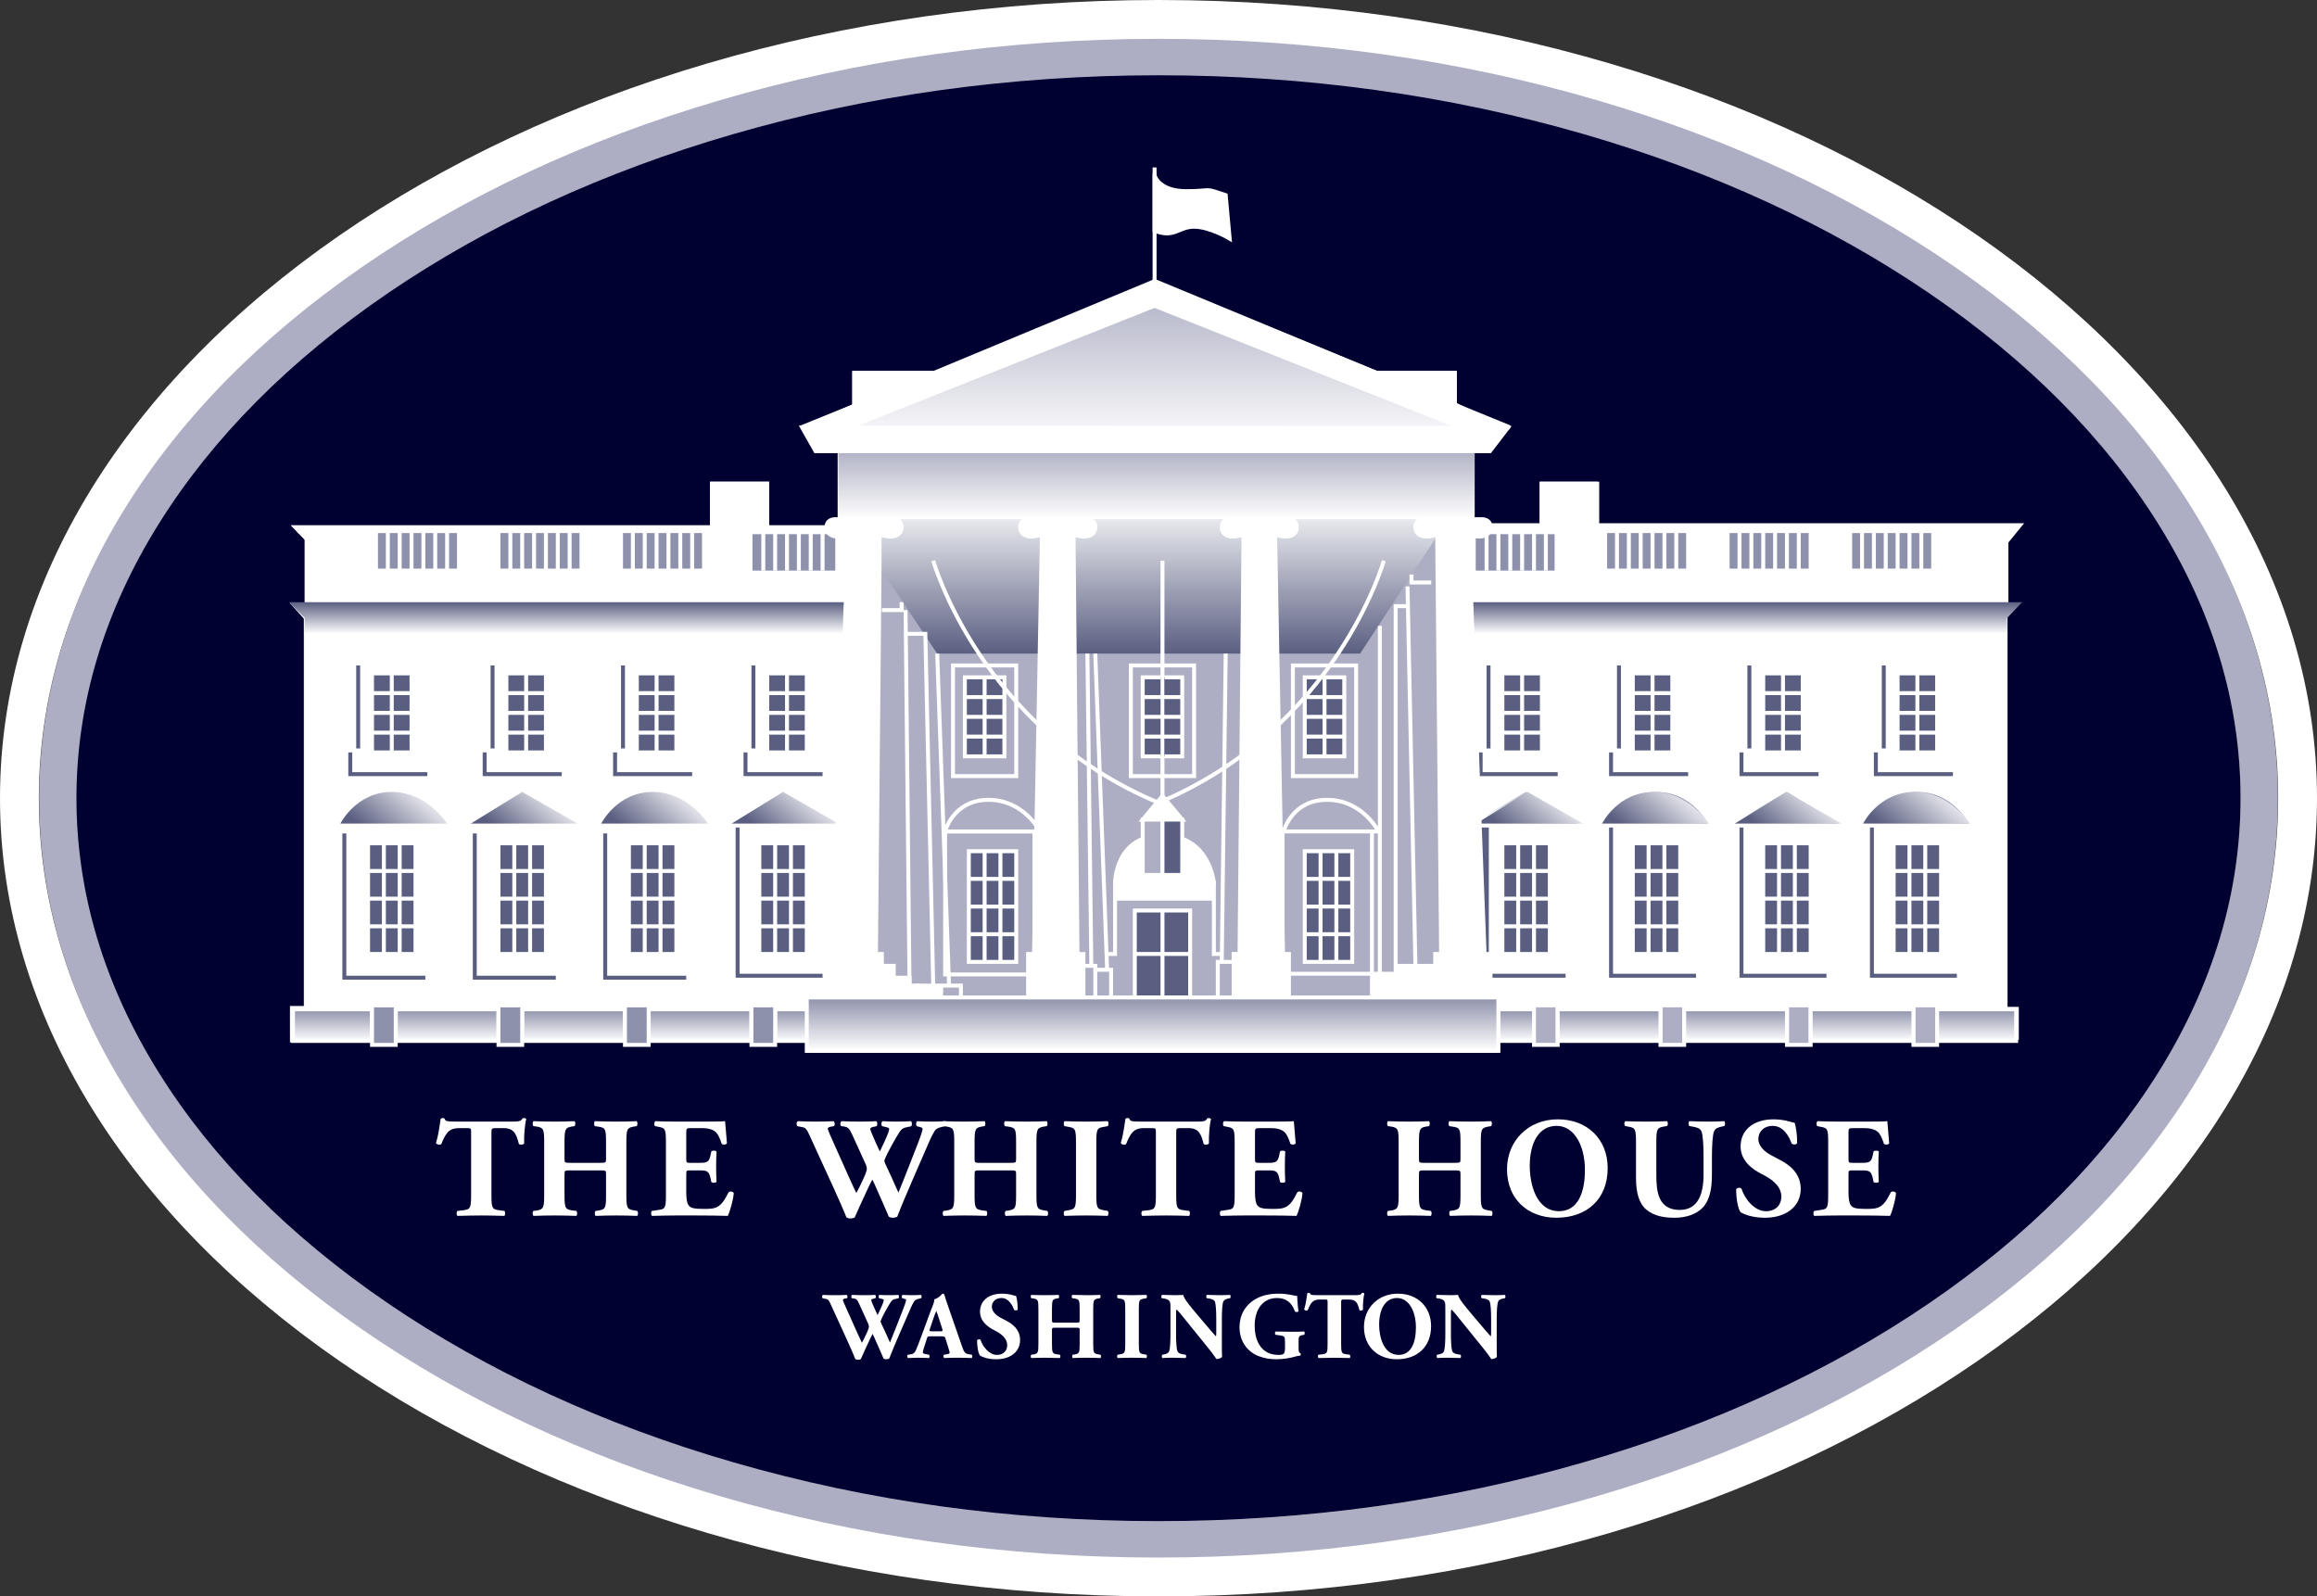 <?xml version="1.0" encoding="utf-8"?>
<!-- Generator: Adobe Illustrator 13.0.2, SVG Export Plug-In . SVG Version: 6.00 Build 14948)  -->
<!DOCTYPE svg PUBLIC "-//W3C//DTD SVG 1.1//EN" "http://www.w3.org/Graphics/SVG/1.1/DTD/svg11.dtd">
<svg version="1.1" id="Layer_1" xmlns="http://www.w3.org/2000/svg" xmlns:xlink="http://www.w3.org/1999/xlink" x="0px" y="0px"
	 width="719.998px" height="496.057px" viewBox="0 0 719.998 496.057" enable-background="new 0 0 719.998 496.057"
	 xml:space="preserve">
<rect x="0" y="0" width="719.998" height="496.057" fill="#333333" stroke="none"/>
<g>
	<path fill="#000031" d="M360.006,23.15c184.713,0,334.451,100.633,334.451,224.771c0,124.141-149.738,224.775-334.451,224.775
		S25.555,372.062,25.555,247.922C25.555,123.783,175.293,23.15,360.006,23.15"/>
	<path fill="#000031" d="M358.42,23.15c186.559,0,337.793,100.633,337.793,224.771c0,124.141-151.234,224.775-337.793,224.775
		c-186.561,0-337.797-100.635-337.797-224.775C20.623,123.783,171.859,23.15,358.42,23.15"/>
	<path fill="#ADAEC3" d="M359.998,11.812c192.104,0,347.828,107.113,347.828,236.217S552.102,484.244,359.998,484.244
		c-192.098,0-347.826-107.111-347.826-236.215S167.9,11.812,359.998,11.812 M359.998,23.391c-45.807,0-90.271,6.156-132.166,18.295
		c-40.191,11.648-76.281,28.266-107.26,49.387c-30.588,20.855-54.557,44.984-71.242,71.713
		c-16.971,27.189-25.576,55.869-25.576,85.244c0,29.373,8.605,58.055,25.576,85.242c16.686,26.729,40.654,50.855,71.242,71.713
		c30.979,21.123,67.068,37.74,107.26,49.387c41.895,12.139,86.359,18.295,132.166,18.295s90.275-6.156,132.17-18.295
		c40.189-11.646,76.277-28.264,107.26-49.387c30.59-20.857,54.557-44.984,71.24-71.713c16.971-27.188,25.58-55.869,25.58-85.242
		c0-29.375-8.609-58.055-25.58-85.244c-16.684-26.729-40.65-50.857-71.24-71.713c-30.982-21.121-67.07-37.738-107.26-49.387
		C450.273,29.547,405.805,23.391,359.998,23.391"/>
	<path fill="#FFFFFF" d="M359.998,0c198.826,0,360,112.469,360,248.029s-161.174,248.027-360,248.027
		C161.174,496.057,0,383.59,0,248.029S161.174,0,359.998,0 M359.998,12.07c-47.385,0-93.383,6.459-136.725,19.203
		c-41.578,12.223-78.912,29.664-110.967,51.834c-31.654,21.895-56.463,47.232-73.736,75.301
		c-17.584,28.58-26.498,58.734-26.498,89.621c0,30.885,8.914,61.039,26.498,89.617c17.273,28.07,42.082,53.406,73.736,75.303
		c32.055,22.17,69.389,39.609,110.967,51.834c43.342,12.742,89.34,19.201,136.725,19.201s93.387-6.459,136.725-19.201
		c41.582-12.225,78.916-29.664,110.969-51.834c31.658-21.896,56.465-47.232,73.738-75.303c17.582-28.578,26.498-58.73,26.498-89.617
		s-8.916-61.041-26.498-89.621c-17.273-28.068-42.08-53.406-73.738-75.301c-32.053-22.17-69.387-39.611-110.969-51.834
		C453.385,18.529,407.383,12.07,359.998,12.07"/>
	<polygon fill="#FFFFFF" points="358.854,86.67 290.184,115.215 264.871,115.215 264.871,125.715 249.254,132.35 255.176,139.719 
		260.293,139.719 260.293,165.033 239.02,165.033 239.02,149.684 220.707,149.684 220.707,165.303 92.258,165.303 94.682,167.188 
		94.682,187.385 90.102,187.385 94.412,192.23 94.412,312.6 90.102,312.6 90.102,323.912 250.332,323.912 250.332,327.146 
		465.762,327.146 465.762,323.104 627.334,323.104 627.334,312.873 623.836,312.873 623.836,191.691 627.607,187.654 
		624.105,187.654 624.105,167.994 626.527,164.225 496.459,164.225 496.459,149.684 478.416,149.684 478.416,163.414 
		457.949,163.414 457.949,140.256 462.26,140.256 467.695,133.182 452.566,125.18 452.566,115.215 427.793,115.215 	"/>
	<path fill-rule="evenodd" clip-rule="evenodd" fill="#FFFFFF" d="M286.252,403.4c0.205-0.234,0.178-0.885-0.086-1.029
		c-0.826,0.059-1.678,0.086-2.711,0.086c-0.885,0-2.062-0.027-3.006-0.086c-0.268,0.145-0.326,0.764-0.088,1.029l0.646,0.178
		c0.385,0.086,0.561,0.205,0.561,0.41c0,0.328-0.59,2.004-0.795,2.504c-1.412,3.596-2.801,7.248-4.213,10.666
		c-0.176-0.414-0.59-1.236-1.295-2.885l-1.389-2.977c-0.205-0.473-0.234-0.652-0.234-0.738c0-0.145,0.387-1.002,0.648-1.531
		c0.383-0.766,1.121-2.123,1.826-3.328c1.035-1.77,1.24-1.889,2.242-2.094l0.82-0.176c0.27-0.207,0.209-0.914-0.025-1.059
		c-0.768,0.059-1.857,0.086-3.004,0.086c-0.973,0-2.039-0.027-2.889-0.086c-0.266,0.145-0.297,0.82-0.088,1.029l0.881,0.205
		c0.473,0.119,0.59,0.205,0.59,0.414c0,0.178-0.268,1.061-0.797,2.18l-0.262,0.592c-0.295,0.646-0.59,1.234-0.887,1.854
		c-0.266-0.533-0.559-1.18-0.824-1.795l-0.883-2.037c-0.115-0.324-0.266-0.648-0.266-0.883c0-0.205,0.441-0.352,0.799-0.414
		l0.5-0.115c0.201-0.146,0.234-0.943-0.117-1.029c-0.768,0.059-1.887,0.086-3.391,0.086c-1.297,0-2.447-0.027-3.711-0.086
		c-0.324,0.113-0.381,0.795-0.09,1.029l0.295,0.029c1.121,0.148,1.326,0.324,2.002,1.797l2.83,6.217
		c0.117,0.295,0.178,0.619,0.178,0.795s-0.178,0.824-0.383,1.297l-0.383,0.855c-0.592,1.322-1.062,2.209-1.416,2.854
		c-0.354-0.705-0.648-1.322-1.473-3.15l-2.916-6.512c-0.943-2.062-1.531-3.447-1.531-3.652s0.205-0.352,0.736-0.443l0.529-0.086
		c0.297-0.178,0.178-0.916-0.059-1.029c-1.121,0.059-2.27,0.086-3.564,0.086c-1.504,0-2.738-0.027-3.83-0.086
		c-0.324,0.145-0.354,0.734-0.115,1.029l0.734,0.148c0.973,0.146,1.178,0.32,1.945,2.09l4.83,10.547
		c1.002,2.209,2.178,4.859,2.652,6.096c0.266,0.152,0.439,0.238,0.764,0.238c0.443,0,0.826-0.086,0.977-0.238
		c0.469-0.969,0.764-1.822,1.234-2.768l1.385-3.004c0.383-0.824,0.738-1.531,1.002-2.031c0.266,0.441,0.645,1.326,1.059,2.266
		l1.234,2.799c0.387,0.826,0.801,1.889,1.125,2.594c0.205,0.145,0.469,0.234,0.793,0.234c0.385,0,0.799-0.09,0.973-0.234
		c1.447-3.828,4.742-11.168,6.217-14.611c0.764-1.859,1.297-2.799,1.619-3.271c0.209-0.266,0.533-0.471,1.209-0.648L286.252,403.4z"
		/>
	<path fill-rule="evenodd" clip-rule="evenodd" fill="#FFFFFF" d="M292.334,415.242c1.029,0,1.268,0.061,1.414,0.527l0.793,2.537
		c0.357,1.092,0.562,1.797,0.562,2.002c0,0.178-0.119,0.383-0.797,0.502l-0.943,0.148c-0.322,0.234-0.264,0.854,0.061,1.031
		c1.355-0.059,2.504-0.092,3.977-0.092c1.531,0,3.125,0.033,4.537,0.092c0.266-0.178,0.205-0.885,0.029-1.031l-1.117-0.178
		c-1.092-0.205-1.357-0.854-1.975-2.619l-4.006-11.551c-0.74-2.092-1.092-3.182-1.326-4.037c-0.119-0.443-0.295-0.59-0.68-0.59
		c-0.059,0-1.146,1.445-2.562,1.77c0.09,0.857-0.441,1.887-1.148,3.738l-2.652,7.189c-0.797,2.123-1.297,3.539-1.826,4.717
		c-0.473,1.148-1.088,1.383-1.797,1.471l-0.795,0.09c-0.207,0.234-0.236,0.854,0.086,1.031c1.357,0,2.033-0.092,3.035-0.092
		c1.24,0.033,2.414,0.033,3.447,0.092c0.297-0.15,0.234-0.826,0.059-1.031l-0.883-0.148c-0.824-0.146-1.061-0.324-1.061-0.502
		c0-0.232,0.027-0.471,0.205-1.059l1.09-3.418c0.176-0.559,0.268-0.59,0.973-0.59H292.334z M289.623,413.682
		c-0.738,0-0.914-0.09-0.619-0.883l0.738-2.213c0.439-1.354,0.91-2.59,1.207-3.238c0.264,0.617,0.646,1.826,1.061,3.096l0.766,2.383
		c0.266,0.766,0.088,0.855-0.59,0.855H289.623z"/>
	<path fill-rule="evenodd" clip-rule="evenodd" fill="#FFFFFF" d="M316.99,416.393c0-3.242-2.326-4.949-4.152-5.924l-1.941-1.029
		c-1.477-0.768-2.684-2.004-2.684-3.357c0-1.475,1.062-2.74,3.004-2.74c2.121,0,3.385,2.15,3.891,3.654
		c0.266,0.293,1.002,0.264,1.148-0.09c0-1.975-0.295-3.564-0.529-4.215c-0.354-0.057-0.619-0.115-1.002-0.234
		c-1.182-0.354-2.389-0.473-3.359-0.473c-4.27,0-6.834,2.301-6.834,5.629c0.027,2.918,2.326,4.684,4.447,5.744
		c1.77,0.885,4.006,2.301,4.006,4.684c0,1.475-1,2.977-3.18,2.977c-2.504,0-4.479-2.713-5.068-4.625
		c-0.236-0.324-0.916-0.297-1.117,0.09c0,2,0.381,4.121,0.939,4.77c0.619,0.357,2.299,1.119,5.008,1.119
		C314.016,422.371,316.99,420.016,316.99,416.393"/>
	<path fill-rule="evenodd" clip-rule="evenodd" fill="#FFFFFF" d="M334.26,412.562c1.236,0,1.236,0.029,1.236,0.854v4.244
		c0,2.736-0.148,2.943-1.502,3.211l-0.648,0.086c-0.238,0.18-0.238,0.857,0,1.033c1.412-0.061,2.857-0.09,4.33-0.09
		c1.354,0,2.799,0.029,4.271,0.09c0.236-0.176,0.236-0.854,0-1.033l-0.709-0.117c-1.354-0.236-1.527-0.443-1.527-3.18v-10.959
		c0-2.74,0.174-2.947,1.527-3.213l0.59-0.088c0.236-0.176,0.236-0.852,0-1.029c-1.354,0.059-2.707,0.086-4.152,0.086
		c-1.416,0-2.857-0.027-4.479-0.086c-0.232,0.178-0.232,0.854,0,1.029l0.797,0.115c1.354,0.238,1.502,0.445,1.502,3.186v3.416
		c0,0.854,0,0.883-1.236,0.883h-6.131c-1.207,0-1.234-0.029-1.234-0.883v-3.416c0-2.74,0.176-2.947,1.443-3.213l0.617-0.088
		c0.236-0.176,0.236-0.852,0-1.029c-1.299,0.059-2.771,0.086-4.092,0.086c-1.418,0-2.947-0.027-4.393-0.086
		c-0.234,0.178-0.234,0.854,0,1.029l0.705,0.088c1.326,0.266,1.506,0.473,1.506,3.213v10.959c0,2.736-0.18,2.943-1.506,3.211
		l-0.705,0.086c-0.234,0.18-0.234,0.857,0,1.033c1.502-0.061,2.975-0.09,4.393-0.09c1.32,0,2.793,0.029,4.473,0.09
		c0.238-0.176,0.238-0.854,0-1.033l-0.941-0.117c-1.324-0.236-1.5-0.443-1.5-3.18v-4.244c0-0.824,0.027-0.854,1.234-0.854H334.26z"
		/>
	<path fill-rule="evenodd" clip-rule="evenodd" fill="#FFFFFF" d="M353.883,406.758c0-2.768,0.176-2.977,1.531-3.209l0.824-0.148
		c0.238-0.178,0.238-0.854,0-1.031c-1.592,0.059-3.066,0.088-4.445,0.088c-1.416,0-2.889-0.029-4.48-0.088
		c-0.236,0.178-0.236,0.854,0,1.031l0.824,0.148c1.354,0.232,1.531,0.441,1.531,3.209v10.844c0,2.766-0.178,2.975-1.531,3.209
		l-0.824,0.148c-0.236,0.176-0.236,0.854,0,1.031c1.592-0.059,3.064-0.092,4.48-0.092c1.379,0,2.824,0.033,4.416,0.092
		c0.234-0.178,0.268-0.855,0.029-1.031l-0.824-0.148c-1.355-0.234-1.531-0.443-1.531-3.209V406.758z"/>
	<path fill-rule="evenodd" clip-rule="evenodd" fill="#FFFFFF" d="M379.689,409.852c0-2.387,0.117-4.596,0.443-5.391
		c0.262-0.621,0.822-0.797,1.588-0.975l0.531-0.086c0.236-0.234,0.176-0.854,0-1.031c-1.15,0.059-2.213,0.088-3.297,0.088
		c-1.211,0-2.361-0.029-3.949-0.088c-0.182,0.178-0.236,0.797,0,1.031l0.795,0.115c0.793,0.148,1.439,0.324,1.709,0.945
		c0.322,0.795,0.441,3.004,0.441,5.391v4.064c0,0.533,0,1.035-0.119,1.326c-0.676-0.678-1.5-1.709-2.826-3.242l-2.477-2.914
		c-2.652-3.152-4.564-5.391-4.859-6.717c-0.621,0.059-1.473,0.088-2.477,0.088c-1.207,0-2.678-0.029-4.066-0.088
		c-0.293,0.088-0.324,0.797-0.119,1.031l0.826,0.115c1.033,0.209,1.477,0.504,1.682,1.006c0.205,0.41,0.205,0.883,0.205,2.502v7.484
		c0,2.385-0.119,4.594-0.41,5.389c-0.268,0.619-0.828,0.795-1.621,0.973l-0.504,0.09c-0.232,0.234-0.178,0.854,0,1.031
		c1.125-0.059,2.211-0.092,3.303-0.092c1.178,0,2.357,0.033,3.949,0.092c0.176-0.178,0.232-0.797,0-1.031l-0.83-0.119
		c-0.762-0.148-1.439-0.324-1.703-0.943c-0.328-0.795-0.443-3.004-0.443-5.389v-5.715c0-1.092,0-1.592,0.143-1.889
		c0.531,0.445,1.537,1.65,3.213,3.773l6.807,8.424c1.385,1.709,2.357,3.213,2.385,3.213c0.705,0,1.533-0.324,1.736-0.678
		c-0.055-0.973-0.055-2.828-0.055-4.744V409.852z"/>
	<path fill-rule="evenodd" clip-rule="evenodd" fill="#FFFFFF" d="M403.525,416.924c0-1.592,0.176-1.855,1.062-2.033l0.674-0.117
		c0.238-0.178,0.238-0.854,0-1.031c-1.004,0.059-2.441,0.086-3.859,0.086c-1.445,0-2.887-0.027-4.975-0.086
		c-0.328,0.178-0.328,0.854,0,1.031l1.291,0.176c1.418,0.205,1.59,0.383,1.59,1.975v1.854c0,1.914-0.348,2.238-2.031,2.238
		c-1.092,0-2.617-0.174-4.035-1.117c-1.912-1.297-3.357-3.805-3.357-8.016c0-4.65,2.27-8.541,6.953-8.541
		c2.736,0,4.594,1.383,5.537,4.154c0.207,0.295,1.002,0.264,1.121-0.059c-0.297-1.797-0.326-3.861-0.414-4.744
		c-0.945,0-2.562-0.709-5.83-0.709c-2.508,0-4.893,0.471-6.898,1.564c-3.531,1.973-5.182,5.213-5.182,8.896
		c0,4.244,2.357,7.512,5.801,8.895c2.096,0.824,3.801,1.031,5.803,1.031c1.656,0,4.188-0.383,5.217-0.703
		c0.793-0.266,1.564-0.357,2.062-0.443c0.176-0.086,0.203-0.592,0.088-0.707c-0.559-0.121-0.617-0.709-0.617-1.945V416.924z"/>
	<path fill-rule="evenodd" clip-rule="evenodd" fill="#FFFFFF" d="M412.541,417.658c0,2.738-0.176,2.947-1.502,3.152l-1.33,0.148
		c-0.23,0.174-0.23,0.854,0,1.029c2.066-0.059,3.6-0.086,5.014-0.086c1.326,0,2.799,0.027,4.711,0.086
		c0.207-0.176,0.207-0.855,0-1.029l-1.18-0.148c-1.324-0.205-1.5-0.414-1.5-3.152v-12.99c0-0.764,0.09-0.854,0.795-0.854h1.77
		c2.205,0,2.619,1.383,3.125,3.266c0.145,0.238,0.939,0.178,1.084-0.086c-0.057-1.682,0.15-4.064,0.445-5.064
		c-0.061-0.09-0.266-0.209-0.445-0.209c-0.176,0-0.26,0.029-0.379,0.09c-0.27,0.619-0.705,0.645-2.652,0.645h-10.959
		c-2.244,0-2.326-0.113-2.473-0.615c-0.119-0.09-0.268-0.119-0.414-0.119c-0.15,0-0.299,0.059-0.414,0.146
		c-0.207,1.15-0.352,2.977-0.973,5.008c0.18,0.383,0.738,0.443,1.088,0.268c0.889-2.154,1.506-3.328,3.656-3.328h1.824
		c0.709,0,0.709,0.146,0.709,0.854V417.658z"/>
	<path fill-rule="evenodd" clip-rule="evenodd" fill="#FFFFFF" d="M434.363,401.986c-6.156,0-10.514,4.506-10.514,10.338
		c0,6.158,4.301,10.047,10.223,10.047c6.332,0,10.633-3.859,10.633-10.279C444.705,406.111,440.492,401.986,434.363,401.986
		 M439.99,412.475c0,4.771-1.498,8.539-5.359,8.539c-4.803,0-6.068-5.773-6.068-9.365c0-4.92,1.943-8.307,5.566-8.307
		C437.781,403.342,439.99,407.436,439.99,412.475"/>
	<path fill-rule="evenodd" clip-rule="evenodd" fill="#FFFFFF" d="M465.098,409.852c0-2.387,0.119-4.596,0.441-5.391
		c0.264-0.621,0.82-0.797,1.59-0.975l0.529-0.086c0.238-0.234,0.178-0.854,0-1.031c-1.15,0.059-2.207,0.088-3.299,0.088
		c-1.209,0-2.357-0.029-3.949-0.088c-0.172,0.178-0.232,0.797,0,1.031l0.799,0.115c0.793,0.148,1.443,0.324,1.709,0.945
		c0.322,0.795,0.441,3.004,0.441,5.391v4.064c0,0.533,0,1.035-0.119,1.326c-0.676-0.678-1.5-1.709-2.83-3.242l-2.473-2.914
		c-2.648-3.152-4.568-5.391-4.863-6.717c-0.617,0.059-1.469,0.088-2.469,0.088c-1.211,0-2.684-0.029-4.068-0.088
		c-0.295,0.088-0.324,0.797-0.117,1.031l0.822,0.115c1.031,0.209,1.477,0.504,1.684,1.006c0.205,0.41,0.205,0.883,0.205,2.502v7.484
		c0,2.385-0.119,4.594-0.412,5.389c-0.268,0.619-0.826,0.795-1.621,0.973l-0.498,0.09c-0.238,0.234-0.18,0.854,0,1.031
		c1.119-0.059,2.203-0.092,3.297-0.092c1.18,0,2.357,0.033,3.947,0.092c0.176-0.178,0.238-0.797,0-1.031l-0.824-0.119
		c-0.766-0.148-1.443-0.324-1.713-0.943c-0.322-0.795-0.438-3.004-0.438-5.389v-5.715c0-1.092,0-1.592,0.146-1.889
		c0.529,0.445,1.529,1.65,3.213,3.773l6.803,8.424c1.383,1.709,2.357,3.213,2.385,3.213c0.709,0,1.531-0.324,1.736-0.678
		c-0.055-0.973-0.055-2.828-0.055-4.744V409.852z"/>
	<path fill-rule="evenodd" clip-rule="evenodd" fill="#FFFFFF" d="M146.395,371.324c0,4.109-0.262,4.418-2.252,4.727l-1.992,0.223
		c-0.352,0.264-0.352,1.281,0,1.545c3.096-0.086,5.395-0.131,7.516-0.131c1.988,0,4.199,0.045,7.068,0.131
		c0.311-0.264,0.311-1.281,0-1.545l-1.766-0.223c-1.99-0.309-2.256-0.617-2.256-4.727v-19.486c0-1.15,0.135-1.285,1.193-1.285h2.652
		c3.314,0,3.932,2.082,4.686,4.906c0.219,0.355,1.416,0.27,1.633-0.133c-0.086-2.52,0.223-6.096,0.666-7.602
		c-0.09-0.131-0.402-0.307-0.666-0.307c-0.266,0-0.396,0.043-0.572,0.135c-0.398,0.928-1.061,0.969-3.979,0.969h-16.438
		c-3.357,0-3.492-0.176-3.711-0.928c-0.178-0.133-0.4-0.176-0.619-0.176c-0.223,0-0.439,0.09-0.621,0.221
		c-0.307,1.725-0.527,4.465-1.455,7.512c0.264,0.578,1.104,0.664,1.637,0.396c1.322-3.225,2.25-4.994,5.475-4.994h2.738
		c1.062,0,1.062,0.223,1.062,1.285V371.324z"/>
	<path fill-rule="evenodd" clip-rule="evenodd" fill="#FFFFFF" d="M186.469,363.68c1.855,0,1.855,0.045,1.855,1.279v6.367
		c0,4.107-0.221,4.416-2.254,4.814l-0.975,0.131c-0.352,0.266-0.352,1.285,0,1.549c2.123-0.088,4.291-0.133,6.5-0.133
		c2.031,0,4.197,0.045,6.404,0.133c0.357-0.264,0.357-1.283,0-1.549l-1.057-0.176c-2.033-0.354-2.301-0.662-2.301-4.77v-16.441
		c0-4.109,0.268-4.416,2.301-4.814l0.885-0.133c0.354-0.266,0.354-1.281,0-1.549c-2.035,0.088-4.066,0.133-6.232,0.133
		c-2.119,0-4.287-0.045-6.717-0.133c-0.354,0.268-0.354,1.283,0,1.549l1.191,0.176c2.033,0.355,2.254,0.662,2.254,4.771v5.125
		c0,1.285,0,1.326-1.855,1.326h-9.191c-1.811,0-1.854-0.041-1.854-1.326v-5.125c0-4.109,0.262-4.416,2.162-4.814l0.928-0.133
		c0.355-0.266,0.355-1.281,0-1.549c-1.941,0.088-4.154,0.133-6.141,0.133c-2.123,0-4.418-0.045-6.584-0.133
		c-0.357,0.268-0.357,1.283,0,1.549l1.061,0.133c1.988,0.398,2.252,0.705,2.252,4.814v16.441c0,4.107-0.264,4.416-2.252,4.814
		l-1.061,0.131c-0.357,0.266-0.357,1.285,0,1.549c2.254-0.088,4.461-0.133,6.584-0.133c1.986,0,4.199,0.045,6.719,0.133
		c0.35-0.264,0.35-1.283,0-1.549l-1.416-0.176c-1.99-0.354-2.252-0.662-2.252-4.77v-6.367c0-1.234,0.043-1.279,1.854-1.279H186.469z
		"/>
	<path fill-rule="evenodd" clip-rule="evenodd" fill="#FFFFFF" d="M213.252,352.277c0-1.635,0-1.723,1.457-1.723h3.535
		c2.168,0,3.49,0.533,4.332,1.369c0.574,0.619,1.193,1.945,1.678,3.494c0.439,0.396,1.457,0.307,1.639-0.178
		c-0.225-2.963-0.533-6.145-0.58-6.852c-0.572,0.088-3.09,0.133-5.918,0.133h-9.369c-2.123,0-4.285-0.045-6.363-0.133
		c-0.439,0.268-0.484,1.283-0.09,1.549l1.105,0.221c1.988,0.354,2.256,0.662,2.256,4.684v16.482c0,4.064-0.268,4.373-2.256,4.641
		l-2.074,0.309c-0.357,0.221-0.357,1.281,0,1.545c3.312-0.086,5.48-0.131,7.598-0.131h5.746c3.623,0,7.865,0.045,10.207,0.131
		c0.617-1.189,1.68-4.77,1.855-7.066c-0.176-0.533-1.281-0.711-1.637-0.223c-2.43,4.99-3.932,5.125-7.777,5.125
		c-3.223,0-4.061-0.352-4.639-1.15c-0.531-0.748-0.705-2.166-0.705-4.197v-5.256c0-1.326,0.043-1.371,1.234-1.371h3.051
		c2.297,0,2.785,0.352,3.27,2.475l0.225,1.104c0.307,0.398,1.41,0.354,1.631-0.045c-0.086-1.412-0.131-3.004-0.131-4.684
		c0-1.678,0.045-3.268,0.131-4.682c-0.221-0.398-1.324-0.398-1.631-0.047l-0.225,1.105c-0.484,2.121-0.973,2.43-3.27,2.43h-3.051
		c-1.191,0-1.234-0.086-1.234-1.326V352.277z"/>
	<path fill-rule="evenodd" clip-rule="evenodd" fill="#FFFFFF" d="M293.723,349.938c0.311-0.354,0.266-1.326-0.133-1.549
		c-1.238,0.088-2.52,0.133-4.066,0.133c-1.322,0-3.092-0.045-4.506-0.133c-0.395,0.223-0.486,1.15-0.133,1.549l0.969,0.262
		c0.578,0.137,0.842,0.312,0.842,0.621c0,0.488-0.883,3.004-1.191,3.756c-2.121,5.393-4.199,10.871-6.32,15.998
		c-0.268-0.619-0.887-1.855-1.945-4.33l-2.076-4.465c-0.309-0.707-0.354-0.973-0.354-1.105c0-0.221,0.576-1.5,0.975-2.297
		c0.572-1.15,1.678-3.182,2.736-4.996c1.547-2.65,1.857-2.826,3.357-3.135l1.238-0.268c0.398-0.307,0.309-1.367-0.041-1.59
		c-1.152,0.088-2.785,0.133-4.51,0.133c-1.457,0-3.045-0.045-4.33-0.133c-0.398,0.223-0.443,1.238-0.133,1.549l1.326,0.309
		c0.711,0.176,0.883,0.309,0.883,0.619c0,0.266-0.398,1.592-1.193,3.27l-0.398,0.885c-0.439,0.973-0.883,1.854-1.324,2.781
		c-0.396-0.795-0.84-1.764-1.238-2.695l-1.326-3.051c-0.174-0.484-0.396-0.967-0.396-1.324c0-0.309,0.66-0.531,1.193-0.617
		l0.752-0.176c0.311-0.223,0.354-1.416-0.176-1.549c-1.15,0.088-2.828,0.133-5.086,0.133c-1.941,0-3.662-0.045-5.564-0.133
		c-0.486,0.178-0.576,1.195-0.133,1.549l0.439,0.041c1.682,0.221,1.99,0.488,3.008,2.695l4.244,9.326
		c0.172,0.439,0.264,0.932,0.264,1.195s-0.264,1.234-0.576,1.945l-0.574,1.279c-0.883,1.988-1.588,3.314-2.121,4.285
		c-0.529-1.059-0.971-1.986-2.209-4.729l-4.375-9.768c-1.416-3.09-2.299-5.168-2.299-5.479c0-0.309,0.312-0.531,1.104-0.66
		l0.797-0.133c0.441-0.266,0.268-1.371-0.086-1.549c-1.682,0.088-3.406,0.133-5.348,0.133c-2.254,0-4.107-0.045-5.746-0.133
		c-0.484,0.223-0.529,1.105-0.176,1.549l1.104,0.221c1.457,0.219,1.77,0.484,2.918,3.137l7.248,15.818
		c1.504,3.316,3.268,7.293,3.973,9.148c0.398,0.221,0.664,0.354,1.15,0.354c0.666,0,1.238-0.133,1.457-0.354
		c0.709-1.457,1.152-2.742,1.859-4.154l2.076-4.506c0.574-1.238,1.105-2.299,1.502-3.049c0.398,0.66,0.973,1.986,1.594,3.402
		l1.854,4.199c0.572,1.234,1.191,2.826,1.68,3.889c0.309,0.219,0.709,0.354,1.189,0.354c0.576,0,1.195-0.135,1.461-0.354
		c2.164-5.744,7.113-16.75,9.322-21.92c1.15-2.787,1.945-4.199,2.43-4.904c0.316-0.398,0.797-0.707,1.816-0.973L293.723,349.938z"/>
	<path fill-rule="evenodd" clip-rule="evenodd" fill="#FFFFFF" d="M313.893,363.68c1.854,0,1.854,0.045,1.854,1.279v6.367
		c0,4.107-0.217,4.416-2.252,4.814l-0.973,0.131c-0.354,0.266-0.354,1.285,0,1.549c2.121-0.088,4.287-0.133,6.496-0.133
		c2.033,0,4.199,0.045,6.408,0.133c0.352-0.264,0.352-1.283,0-1.549l-1.061-0.176c-2.031-0.354-2.297-0.662-2.297-4.77v-16.441
		c0-4.109,0.266-4.416,2.297-4.814l0.887-0.133c0.354-0.266,0.354-1.281,0-1.549c-2.035,0.088-4.066,0.133-6.234,0.133
		c-2.121,0-4.285-0.045-6.715-0.133c-0.355,0.268-0.355,1.283,0,1.549l1.191,0.176c2.035,0.355,2.252,0.662,2.252,4.771v5.125
		c0,1.285,0,1.326-1.854,1.326h-9.191c-1.811,0-1.855-0.041-1.855-1.326v-5.125c0-4.109,0.264-4.416,2.164-4.814l0.928-0.133
		c0.354-0.266,0.354-1.281,0-1.549c-1.945,0.088-4.158,0.133-6.143,0.133c-2.119,0-4.418-0.045-6.582-0.133
		c-0.355,0.268-0.355,1.283,0,1.549l1.059,0.133c1.992,0.398,2.254,0.705,2.254,4.814v16.441c0,4.107-0.262,4.416-2.254,4.814
		l-1.059,0.131c-0.355,0.266-0.355,1.285,0,1.549c2.25-0.088,4.463-0.133,6.582-0.133c1.984,0,4.197,0.045,6.717,0.133
		c0.354-0.264,0.354-1.283,0-1.549l-1.412-0.176c-1.99-0.354-2.254-0.662-2.254-4.77v-6.367c0-1.234,0.045-1.279,1.855-1.279
		H313.893z"/>
	<path fill-rule="evenodd" clip-rule="evenodd" fill="#FFFFFF" d="M340.674,354.975c0-4.156,0.266-4.463,2.299-4.816l1.238-0.221
		c0.352-0.268,0.352-1.281,0-1.549c-2.387,0.092-4.596,0.133-6.676,0.133c-2.119,0-4.326-0.041-6.715-0.133
		c-0.354,0.268-0.354,1.281,0,1.549l1.236,0.221c2.035,0.354,2.301,0.66,2.301,4.816v16.26c0,4.158-0.266,4.461-2.301,4.816
		l-1.236,0.223c-0.354,0.264-0.354,1.281,0,1.545c2.389-0.086,4.596-0.131,6.715-0.131c2.08,0,4.246,0.045,6.629,0.131
		c0.355-0.264,0.398-1.281,0.047-1.545l-1.238-0.223c-2.033-0.355-2.299-0.658-2.299-4.816V354.975z"/>
	<path fill-rule="evenodd" clip-rule="evenodd" fill="#FFFFFF" d="M359.188,371.324c0,4.109-0.264,4.418-2.252,4.727l-1.988,0.223
		c-0.355,0.264-0.355,1.281,0,1.545c3.094-0.086,5.391-0.131,7.512-0.131c1.992,0,4.199,0.045,7.066,0.131
		c0.314-0.264,0.314-1.281,0-1.545l-1.768-0.223c-1.988-0.309-2.254-0.617-2.254-4.727v-19.486c0-1.15,0.135-1.285,1.197-1.285
		h2.652c3.311,0,3.932,2.082,4.68,4.906c0.223,0.355,1.418,0.27,1.637-0.133c-0.084-2.52,0.223-6.096,0.664-7.602
		c-0.088-0.131-0.398-0.307-0.664-0.307c-0.264,0-0.398,0.043-0.574,0.135c-0.398,0.928-1.062,0.969-3.977,0.969h-16.438
		c-3.357,0-3.492-0.176-3.711-0.928c-0.18-0.133-0.396-0.176-0.619-0.176s-0.439,0.09-0.619,0.221
		c-0.311,1.725-0.531,4.465-1.459,7.512c0.268,0.578,1.105,0.664,1.639,0.396c1.32-3.225,2.248-4.994,5.477-4.994h2.74
		c1.059,0,1.059,0.223,1.059,1.285V371.324z"/>
	<path fill-rule="evenodd" clip-rule="evenodd" fill="#FFFFFF" d="M389.982,352.277c0-1.635,0-1.723,1.459-1.723h3.535
		c2.162,0,3.488,0.533,4.328,1.369c0.578,0.619,1.191,1.945,1.682,3.494c0.441,0.396,1.461,0.307,1.635-0.178
		c-0.219-2.963-0.531-6.145-0.576-6.852c-0.57,0.088-3.09,0.133-5.918,0.133h-9.369c-2.119,0-4.285-0.045-6.367-0.133
		c-0.439,0.268-0.482,1.283-0.084,1.549l1.104,0.221c1.986,0.354,2.254,0.662,2.254,4.684v16.482c0,4.064-0.268,4.373-2.254,4.641
		l-2.078,0.309c-0.355,0.221-0.355,1.281,0,1.545c3.316-0.086,5.482-0.131,7.602-0.131h5.746c3.623,0,7.863,0.045,10.205,0.131
		c0.617-1.189,1.682-4.77,1.855-7.066c-0.174-0.533-1.281-0.711-1.635-0.223c-2.428,4.99-3.932,5.125-7.775,5.125
		c-3.225,0-4.064-0.352-4.643-1.15c-0.525-0.748-0.705-2.166-0.705-4.197v-5.256c0-1.326,0.045-1.371,1.238-1.371h3.047
		c2.299,0,2.787,0.352,3.27,2.475l0.221,1.104c0.309,0.398,1.416,0.354,1.635-0.045c-0.088-1.412-0.127-3.004-0.127-4.684
		c0-1.678,0.039-3.268,0.127-4.682c-0.219-0.398-1.326-0.398-1.635-0.047l-0.221,1.105c-0.482,2.121-0.971,2.43-3.27,2.43h-3.047
		c-1.193,0-1.238-0.086-1.238-1.326V352.277z"/>
	<path fill-rule="evenodd" clip-rule="evenodd" fill="#FFFFFF" d="M451.984,363.68c1.855,0,1.855,0.045,1.855,1.279v6.367
		c0,4.107-0.219,4.416-2.254,4.814l-0.969,0.131c-0.357,0.266-0.357,1.285,0,1.549c2.119-0.088,4.285-0.133,6.496-0.133
		c2.031,0,4.197,0.045,6.406,0.133c0.352-0.264,0.352-1.283,0-1.549l-1.059-0.176c-2.037-0.354-2.305-0.662-2.305-4.77v-16.441
		c0-4.109,0.268-4.416,2.305-4.814l0.877-0.133c0.357-0.266,0.357-1.281,0-1.549c-2.027,0.088-4.062,0.133-6.225,0.133
		c-2.123,0-4.285-0.045-6.715-0.133c-0.357,0.268-0.357,1.283,0,1.549l1.188,0.176c2.035,0.355,2.254,0.662,2.254,4.771v5.125
		c0,1.285,0,1.326-1.855,1.326h-9.191c-1.811,0-1.855-0.041-1.855-1.326v-5.125c0-4.109,0.266-4.416,2.166-4.814l0.928-0.133
		c0.355-0.266,0.355-1.281,0-1.549c-1.947,0.088-4.152,0.133-6.145,0.133c-2.119,0-4.42-0.045-6.582-0.133
		c-0.354,0.268-0.354,1.283,0,1.549l1.059,0.133c1.994,0.398,2.258,0.705,2.258,4.814v16.441c0,4.107-0.264,4.416-2.258,4.814
		l-1.059,0.131c-0.354,0.266-0.354,1.285,0,1.549c2.254-0.088,4.463-0.133,6.582-0.133c1.992,0,4.197,0.045,6.715,0.133
		c0.357-0.264,0.357-1.283,0-1.549l-1.41-0.176c-1.988-0.354-2.254-0.662-2.254-4.77v-6.367c0-1.234,0.045-1.279,1.855-1.279
		H451.984z"/>
	<path fill-rule="evenodd" clip-rule="evenodd" fill="#FFFFFF" d="M484.074,347.814c-9.24,0-15.777,6.76-15.777,15.51
		c0,9.236,6.449,15.07,15.332,15.07c9.502,0,15.953-5.789,15.953-15.422C499.582,354.002,493.262,347.814,484.074,347.814
		 M492.51,363.545c0,7.158-2.258,12.816-8.041,12.816c-7.207,0-9.104-8.662-9.104-14.051c0-7.381,2.916-12.465,8.348-12.465
		C489.197,349.846,492.51,355.99,492.51,363.545"/>
	<path fill-rule="evenodd" clip-rule="evenodd" fill="#FFFFFF" d="M508.381,365.934c0,4.818,0.973,8.086,3.27,9.984
		c2.385,1.945,5.393,2.479,8.748,2.479c3.584,0,6.809-1.107,8.754-3.186c2.428-2.695,2.824-6.492,2.824-10.65v-4.945
		c0-3.578,0.182-6.941,0.664-8.09c0.398-0.928,1.24-1.191,2.385-1.457l0.797-0.176c0.354-0.354,0.266-1.236,0-1.504
		c-1.68,0.088-3.314,0.133-4.949,0.133c-1.809,0-3.533-0.045-5.92-0.133c-0.27,0.268-0.354,1.15,0,1.504l1.191,0.221
		c1.195,0.221,2.166,0.484,2.564,1.412c0.486,1.148,0.666,4.512,0.666,8.09v5.344c0,6.055-1.725,11.006-7.383,11.006
		c-6.721,0-7.291-5.703-7.291-10.871v-10.205c0-4.113,0.262-4.422,2.254-4.82l1.059-0.176c0.354-0.266,0.354-1.236,0-1.504
		c-2.121,0.088-4.281,0.133-6.447,0.133c-2.123,0-4.332-0.045-6.455-0.133c-0.486,0.268-0.441,1.238-0.088,1.504l1.104,0.221
		c1.988,0.354,2.254,0.662,2.254,4.775V365.934z"/>
	<path fill-rule="evenodd" clip-rule="evenodd" fill="#FFFFFF" d="M559.564,369.426c0-4.865-3.488-7.426-6.232-8.883l-2.914-1.547
		c-2.211-1.148-4.021-3.004-4.021-5.039c0-2.209,1.588-4.109,4.51-4.109c3.18,0,5.078,3.227,5.834,5.479
		c0.395,0.443,1.502,0.398,1.721-0.131c0-2.963-0.445-5.348-0.797-6.32c-0.529-0.088-0.924-0.176-1.5-0.354
		c-1.77-0.529-3.58-0.705-5.039-0.705c-6.406,0-10.252,3.447-10.252,8.438c0.043,4.377,3.49,7.027,6.674,8.617
		c2.65,1.328,6.008,3.447,6.008,7.025c0,2.211-1.498,4.465-4.771,4.465c-3.758,0-6.717-4.062-7.602-6.936
		c-0.354-0.488-1.369-0.443-1.68,0.131c0,3.004,0.576,6.186,1.414,7.158c0.928,0.529,3.447,1.682,7.514,1.682
		C555.102,378.396,559.564,374.859,559.564,369.426"/>
	<path fill-rule="evenodd" clip-rule="evenodd" fill="#FFFFFF" d="M574.416,352.277c0-1.635,0-1.723,1.459-1.723h3.535
		c2.17,0,3.496,0.533,4.332,1.369c0.574,0.619,1.191,1.945,1.68,3.494c0.443,0.396,1.459,0.307,1.635-0.178
		c-0.221-2.963-0.531-6.145-0.574-6.852c-0.574,0.088-3.094,0.133-5.922,0.133h-9.369c-2.119,0-4.285-0.045-6.361-0.133
		c-0.445,0.268-0.488,1.283-0.088,1.549l1.104,0.221c1.988,0.354,2.254,0.662,2.254,4.684v16.482c0,4.064-0.266,4.373-2.254,4.641
		l-2.074,0.309c-0.357,0.221-0.357,1.281,0,1.545c3.311-0.086,5.477-0.131,7.602-0.131h5.74c3.627,0,7.863,0.045,10.209,0.131
		c0.617-1.189,1.678-4.77,1.859-7.066c-0.182-0.533-1.289-0.711-1.641-0.223c-2.432,4.99-3.934,5.125-7.773,5.125
		c-3.229,0-4.066-0.352-4.643-1.15c-0.529-0.748-0.709-2.166-0.709-4.197v-5.256c0-1.326,0.047-1.371,1.242-1.371h3.047
		c2.297,0,2.783,0.352,3.27,2.475l0.219,1.104c0.314,0.398,1.414,0.354,1.637-0.045c-0.088-1.412-0.131-3.004-0.131-4.684
		c0-1.678,0.043-3.268,0.131-4.682c-0.223-0.398-1.322-0.398-1.637-0.047l-0.219,1.105c-0.486,2.121-0.973,2.43-3.27,2.43h-3.047
		c-1.195,0-1.242-0.086-1.242-1.326V352.277z"/>
	<polygon fill-rule="evenodd" clip-rule="evenodd" fill="#ADAEC3" points="454.576,165.023 454.576,149.67 265.436,149.67 
		265.436,166.865 92.27,165.023 94.725,167.479 94.725,187.131 94.725,313.631 262.982,314.242 622.832,313.631 622.832,187.131 
		622.832,167.479 625.287,165.023 	"/>
	<polygon fill-rule="evenodd" clip-rule="evenodd" fill="#FFFFFF" points="454.576,314.242 454.576,163.197 627.697,163.197 
		622.838,169.148 622.832,185.572 622.832,313.621 	"/>
	<polygon fill="none" stroke="#FFFFFF" stroke-width="1.236" stroke-miterlimit="3.864" points="454.576,314.242 454.576,163.197 
		627.697,163.197 622.838,169.148 622.832,185.572 622.832,313.621 	"/>
	<polygon fill-rule="evenodd" clip-rule="evenodd" fill="#5A5F81" points="584.758,206.781 604.41,206.781 604.41,233.799 
		606.867,233.799 606.867,241.168 582.303,241.168 582.303,233.799 584.758,233.799 	"/>
	<polygon fill-rule="evenodd" clip-rule="evenodd" fill="#5A5F81" points="543,206.781 562.652,206.781 562.652,233.799 
		565.107,233.799 565.107,241.168 540.547,241.168 540.547,233.799 543,233.799 	"/>
	<polygon fill-rule="evenodd" clip-rule="evenodd" fill="#5A5F81" points="502.475,206.781 522.123,206.781 522.123,233.799 
		524.578,233.799 524.578,241.168 500.014,241.168 500.014,233.799 502.475,233.799 	"/>
	<polygon fill-rule="evenodd" clip-rule="evenodd" fill="#5A5F81" points="461.943,206.781 481.592,206.781 481.592,233.799 
		484.053,233.799 484.053,241.168 459.486,241.168 459.486,233.799 461.943,233.799 	"/>
	<rect x="581.078" y="257.137" fill="#5A5F81" width="27.018" height="46.67"/>
	<rect x="540.547" y="257.137" fill="#5A5F81" width="27.014" height="46.67"/>
	<rect x="500.014" y="257.137" fill="#5A5F81" width="27.021" height="46.67"/>
	<rect x="459.482" y="257.137" fill="#5A5F81" width="27.021" height="46.67"/>
	<polygon fill-rule="evenodd" clip-rule="evenodd" fill="#FFFFFF" points="262.982,314.242 262.982,163.197 90.283,163.197 
		94.725,167.799 94.725,185.572 94.725,313.621 	"/>
	<polygon fill-rule="evenodd" clip-rule="evenodd" fill="#5A5F81" points="172.1,206.781 152.449,206.781 152.449,233.799 
		149.992,233.799 149.992,241.168 174.555,241.168 174.555,233.799 172.1,233.799 	"/>
	<polygon fill-rule="evenodd" clip-rule="evenodd" fill="#5A5F81" points="212.629,206.781 192.977,206.781 192.977,233.799 
		190.521,233.799 190.521,241.168 215.084,241.168 215.084,233.799 212.629,233.799 	"/>
	<polygon fill-rule="evenodd" clip-rule="evenodd" fill="#5A5F81" points="253.156,206.781 233.504,206.781 233.504,233.799 
		231.051,233.799 231.051,241.168 255.611,241.168 255.611,233.799 253.156,233.799 	"/>
	<rect x="105.777" y="258.361" fill="#5A5F81" width="27.018" height="46.67"/>
	
		<rect x="105.777" y="258.361" fill="none" stroke="#FFFFFF" stroke-width="1.229" stroke-miterlimit="3.864" width="27.018" height="46.67"/>
	<rect x="146.307" y="258.361" fill="#5A5F81" width="27.021" height="46.67"/>
	
		<rect x="146.307" y="258.361" fill="none" stroke="#FFFFFF" stroke-width="1.229" stroke-miterlimit="3.864" width="27.021" height="46.67"/>
	<rect x="186.838" y="258.361" fill="#5A5F81" width="27.018" height="46.67"/>
	
		<rect x="186.838" y="258.361" fill="none" stroke="#FFFFFF" stroke-width="1.229" stroke-miterlimit="3.864" width="27.018" height="46.67"/>
	<rect x="228.592" y="257.137" fill="#5A5F81" width="27.02" height="46.67"/>
	<polygon fill-rule="evenodd" clip-rule="evenodd" fill="#5A5F81" points="130.342,206.781 110.689,206.781 110.689,233.799 
		108.234,233.799 108.234,241.168 132.797,241.168 132.797,233.799 130.342,233.799 	"/>
	<polygon fill-rule="evenodd" clip-rule="evenodd" fill="#FFFFFF" points="421.414,115.898 452.115,115.898 452.115,128.178 	"/>
	<polygon fill="none" stroke="#FFFFFF" stroke-width="1.229" stroke-miterlimit="3.864" points="421.414,115.898 452.115,115.898 
		452.115,128.178 	"/>
</g>
<g>
	<defs>
		<polygon id="SVGID_1_" points="250.365,132.824 251.955,133.143 255.613,139.232 461.943,139.232 468.084,133.092 469.461,132.42 
			358.779,87.648 		"/>
	</defs>
	<clipPath id="SVGID_2_">
		<use xlink:href="#SVGID_1_"  overflow="visible"/>
	</clipPath>
	
		<linearGradient id="SVGID_3_" gradientUnits="userSpaceOnUse" x1="46.978" y1="842.301" x2="50.189" y2="842.301" gradientTransform="matrix(0 16.07 16.07 0 -13175.61 -667.285)">
		<stop  offset="0" style="stop-color:#ADAEC3"/>
		<stop  offset="1" style="stop-color:#FFFFFF"/>
	</linearGradient>
	<rect x="250.365" y="87.648" clip-path="url(#SVGID_2_)" fill="url(#SVGID_3_)" width="219.096" height="51.584"/>
</g>
<g>
	<rect x="233.508" y="165.025" fill="#FFFFFF" width="25.791" height="12.279"/>
	<path fill="none" stroke="#000031" stroke-width="1.229" stroke-miterlimit="3.864" d="M457.031,177.305h27.021v-12.279
		 M233.508,177.305h25.791v-12.279h-25.791V177.305z"/>
	<rect x="457.613" y="165.021" fill="#8E91AB" width="26.439" height="13.248"/>
	
		<rect x="457.613" y="165.021" fill="none" stroke="#FFFFFF" stroke-width="1.929" stroke-miterlimit="3.864" width="26.439" height="13.248"/>
</g>
<g>
	<defs>
		<polygon id="SVGID_4_" points="111.918,205.553 111.918,232.572 109.463,232.572 109.463,239.941 134.023,239.941 
			134.023,232.572 131.568,232.572 131.568,205.553 		"/>
	</defs>
	<clipPath id="SVGID_5_">
		<use xlink:href="#SVGID_4_"  overflow="visible"/>
	</clipPath>
	
		<linearGradient id="SVGID_6_" gradientUnits="userSpaceOnUse" x1="59.831" y1="831.348" x2="63.04" y2="831.348" gradientTransform="matrix(-7.967 9.838 9.838 7.967 -7567.93 -7005.005)">
		<stop  offset="0" style="stop-color:#FFFFFF"/>
		<stop  offset="1" style="stop-color:#FFFFFF"/>
	</linearGradient>
	<polygon clip-path="url(#SVGID_5_)" fill="url(#SVGID_6_)" points="150.842,219.172 124.297,251.953 92.643,226.322 
		119.189,193.539 	"/>
</g>
<g>
	<rect x="115.604" y="209.238" fill="#5A5F81" width="12.279" height="24.562"/>
	<path fill="none" stroke="#FFFFFF" stroke-width="1.229" stroke-miterlimit="3.864" d="M127.883,227.66h-12.279 M127.883,221.518
		h-12.279 M127.883,215.377h-12.279 M121.742,209.238v24.562 M115.604,233.801h12.279v-24.562h-12.279V233.801z"/>
</g>
<g>
	<defs>
		<polygon id="SVGID_7_" points="153.676,205.553 153.676,232.572 151.221,232.572 151.221,239.941 175.783,239.941 
			175.783,232.572 173.328,232.572 173.328,205.553 		"/>
	</defs>
	<clipPath id="SVGID_8_">
		<use xlink:href="#SVGID_7_"  overflow="visible"/>
	</clipPath>
	
		<linearGradient id="SVGID_9_" gradientUnits="userSpaceOnUse" x1="58.399" y1="833.111" x2="61.609" y2="833.111" gradientTransform="matrix(-7.967 9.839 9.839 7.967 -7555.102 -7005.171)">
		<stop  offset="0" style="stop-color:#FFFFFF"/>
		<stop  offset="1" style="stop-color:#FFFFFF"/>
	</linearGradient>
	<polygon clip-path="url(#SVGID_8_)" fill="url(#SVGID_9_)" points="192.602,219.172 166.055,251.953 134.402,226.322 
		160.949,193.539 	"/>
</g>
<g>
	<rect x="157.361" y="209.238" fill="#5A5F81" width="12.281" height="24.562"/>
	<path fill="none" stroke="#FFFFFF" stroke-width="1.229" stroke-miterlimit="3.864" d="M169.643,227.66h-12.281 M169.643,221.518
		h-12.281 M169.643,215.377h-12.281 M163.502,209.238v24.562 M157.361,233.801h12.281v-24.562h-12.281V233.801z"/>
</g>
<g>
	<defs>
		<polygon id="SVGID_10_" points="194.205,205.553 194.205,232.572 191.748,232.572 191.748,239.941 216.312,239.941 
			216.312,232.572 213.855,232.572 213.855,205.553 		"/>
	</defs>
	<clipPath id="SVGID_11_">
		<use xlink:href="#SVGID_10_"  overflow="visible"/>
	</clipPath>
	
		<linearGradient id="SVGID_12_" gradientUnits="userSpaceOnUse" x1="57.013" y1="834.824" x2="60.223" y2="834.824" gradientTransform="matrix(-7.967 9.838 9.838 7.967 -7542.223 -7004.923)">
		<stop  offset="0" style="stop-color:#FFFFFF"/>
		<stop  offset="1" style="stop-color:#FFFFFF"/>
	</linearGradient>
	<polygon clip-path="url(#SVGID_11_)" fill="url(#SVGID_12_)" points="233.129,219.172 206.584,251.953 174.932,226.322 
		201.477,193.539 	"/>
</g>
<g>
	<rect x="197.889" y="209.238" fill="#5A5F81" width="12.283" height="24.562"/>
	<path fill="none" stroke="#FFFFFF" stroke-width="1.229" stroke-miterlimit="3.864" d="M210.172,227.66h-12.283 M210.172,221.518
		h-12.283 M210.172,215.377h-12.283 M204.031,209.238v24.562 M197.889,233.801h12.283v-24.562h-12.283V233.801z"/>
</g>
<g>
	<defs>
		<polygon id="SVGID_13_" points="234.732,205.553 234.732,232.572 232.273,232.572 232.273,239.941 256.84,239.941 256.84,232.572 
			254.385,232.572 254.385,205.553 		"/>
	</defs>
	<clipPath id="SVGID_14_">
		<use xlink:href="#SVGID_13_"  overflow="visible"/>
	</clipPath>
	
		<linearGradient id="SVGID_15_" gradientUnits="userSpaceOnUse" x1="55.627" y1="836.537" x2="58.837" y2="836.537" gradientTransform="matrix(-7.967 9.838 9.838 7.967 -7529.766 -7005.089)">
		<stop  offset="0" style="stop-color:#FFFFFF"/>
		<stop  offset="1" style="stop-color:#FFFFFF"/>
	</linearGradient>
	<polygon clip-path="url(#SVGID_14_)" fill="url(#SVGID_15_)" points="273.658,219.172 247.111,251.955 215.457,226.32 
		242.002,193.537 	"/>
</g>
<g>
	<rect x="238.418" y="209.238" fill="#5A5F81" width="12.281" height="24.562"/>
	<path fill="none" stroke="#FFFFFF" stroke-width="1.229" stroke-miterlimit="3.864" d="M250.703,227.66h-12.285 M250.703,221.518
		h-12.285 M250.703,215.377h-12.285 M244.559,209.238v24.562 M238.418,233.801h12.281v-24.562h-12.281V233.801z"/>
	<rect x="108.234" y="255.908" fill="#FFFFFF" width="27.02" height="46.67"/>
	
		<rect x="108.234" y="255.908" fill="none" stroke="#FFFFFF" stroke-width="1.229" stroke-miterlimit="3.864" width="27.02" height="46.67"/>
	<rect x="114.373" y="262.047" fill="#5A5F81" width="14.74" height="34.389"/>
	<path fill="none" stroke="#FFFFFF" stroke-width="1.229" stroke-miterlimit="3.864" d="M119.287,262.047v34.389 M124.201,262.047
		v34.389 M114.373,296.436h14.74v-34.389h-14.74V296.436z"/>
</g>
<g>
	<defs>
		<path id="SVGID_16_" d="M105.777,255.908h33.158c0,0-6.137-9.826-17.193-9.826C110.691,246.082,105.777,255.908,105.777,255.908"
			/>
	</defs>
	<clipPath id="SVGID_17_">
		<use xlink:href="#SVGID_16_"  overflow="visible"/>
	</clipPath>
	
		<linearGradient id="SVGID_18_" gradientUnits="userSpaceOnUse" x1="67.876" y1="824.592" x2="71.085" y2="824.592" gradientTransform="matrix(-4.534 5.404 5.404 4.534 -4018.489 -3863.363)">
		<stop  offset="0" style="stop-color:#FFFFFF"/>
		<stop  offset="1" style="stop-color:#5A5F81"/>
	</linearGradient>
	<polygon clip-path="url(#SVGID_17_)" fill="url(#SVGID_18_)" points="143.773,250.141 125.236,272.234 100.939,251.848 
		119.479,229.754 	"/>
</g>
<g>
	<path fill="none" stroke="#FFFFFF" stroke-width="1.229" stroke-miterlimit="3.864" d="M129.111,287.838h-14.738 M129.111,279.24
		h-14.738 M129.111,270.646h-14.738"/>
	<rect x="148.76" y="255.908" fill="#FFFFFF" width="27.023" height="46.67"/>
	
		<rect x="148.76" y="255.908" fill="none" stroke="#FFFFFF" stroke-width="1.229" stroke-miterlimit="3.864" width="27.023" height="46.67"/>
	<rect x="154.904" y="262.047" fill="#5A5F81" width="14.738" height="34.389"/>
	<path fill="none" stroke="#FFFFFF" stroke-width="1.229" stroke-miterlimit="3.864" d="M159.816,262.047v34.389 M164.727,262.047
		v34.389 M154.904,296.436h14.738v-34.389h-14.738V296.436z"/>
</g>
<g>
	<defs>
		<polygon id="SVGID_19_" points="146.307,255.908 179.465,255.908 162.275,246.082 		"/>
	</defs>
	<clipPath id="SVGID_20_">
		<use xlink:href="#SVGID_19_"  overflow="visible"/>
	</clipPath>
	
		<linearGradient id="SVGID_21_" gradientUnits="userSpaceOnUse" x1="66.116" y1="826.697" x2="69.326" y2="826.697" gradientTransform="matrix(-4.268 5.087 5.087 4.268 -3753.325 -3622.115)">
		<stop  offset="0" style="stop-color:#FFFFFF"/>
		<stop  offset="1" style="stop-color:#5A5F81"/>
	</linearGradient>
	<polygon clip-path="url(#SVGID_20_)" fill="url(#SVGID_21_)" points="184.303,250.141 165.766,272.234 141.467,251.848 
		160.006,229.754 	"/>
</g>
<g>
	<path fill="none" stroke="#FFFFFF" stroke-width="1.229" stroke-miterlimit="3.864" d="M169.643,287.838h-14.736 M169.643,279.24
		h-14.736 M169.643,270.646h-14.736"/>
	<rect x="189.295" y="255.908" fill="#FFFFFF" width="27.018" height="46.67"/>
	
		<rect x="189.295" y="255.908" fill="none" stroke="#FFFFFF" stroke-width="1.229" stroke-miterlimit="3.864" width="27.018" height="46.67"/>
	<rect x="195.434" y="262.047" fill="#5A5F81" width="14.74" height="34.389"/>
	<path fill="none" stroke="#FFFFFF" stroke-width="1.229" stroke-miterlimit="3.864" d="M200.346,262.047v34.389 M205.256,262.047
		v34.389 M195.434,296.436h14.74v-34.389h-14.74V296.436z"/>
</g>
<g>
	<defs>
		<path id="SVGID_22_" d="M186.834,255.908h33.16c0,0-6.139-9.826-17.189-9.826C191.748,246.082,186.834,255.908,186.834,255.908"/>
	</defs>
	<clipPath id="SVGID_23_">
		<use xlink:href="#SVGID_22_"  overflow="visible"/>
	</clipPath>
	
		<linearGradient id="SVGID_24_" gradientUnits="userSpaceOnUse" x1="62.787" y1="830.652" x2="65.996" y2="830.652" gradientTransform="matrix(-4.534 5.404 5.404 4.534 -3993.285 -3863.426)">
		<stop  offset="0" style="stop-color:#FFFFFF"/>
		<stop  offset="1" style="stop-color:#5A5F81"/>
	</linearGradient>
	<polygon clip-path="url(#SVGID_23_)" fill="url(#SVGID_24_)" points="224.83,250.141 206.293,272.234 181.996,251.848 
		200.535,229.754 	"/>
</g>
<g>
	<path fill="none" stroke="#FFFFFF" stroke-width="1.229" stroke-miterlimit="3.864" d="M210.172,287.838h-14.74 M210.172,279.24
		h-14.74 M210.172,270.646h-14.74"/>
	<rect x="229.822" y="255.908" fill="#FFFFFF" width="27.021" height="46.67"/>
	<rect x="235.963" y="262.047" fill="#5A5F81" width="14.736" height="34.389"/>
	<path fill="none" stroke="#FFFFFF" stroke-width="1.229" stroke-miterlimit="3.864" d="M240.875,262.047v34.389 M245.787,262.047
		v34.389 M235.963,296.436h14.736v-34.389h-14.736V296.436z"/>
</g>
<g>
	<defs>
		<polygon id="SVGID_25_" points="227.363,255.908 260.525,255.908 243.334,246.082 		"/>
	</defs>
	<clipPath id="SVGID_26_">
		<use xlink:href="#SVGID_25_"  overflow="visible"/>
	</clipPath>
	
		<linearGradient id="SVGID_27_" gradientUnits="userSpaceOnUse" x1="60.715" y1="833.136" x2="63.924" y2="833.136" gradientTransform="matrix(-4.268 5.087 5.087 4.268 -3728.073 -3622.115)">
		<stop  offset="0" style="stop-color:#FFFFFF"/>
		<stop  offset="1" style="stop-color:#5A5F81"/>
	</linearGradient>
	<polygon clip-path="url(#SVGID_26_)" fill="url(#SVGID_27_)" points="265.363,250.141 246.824,272.236 222.525,251.848 
		241.064,229.752 	"/>
</g>
<g>
	<path fill="none" stroke="#FFFFFF" stroke-width="1.229" stroke-miterlimit="3.864" d="M250.701,287.838h-14.738 M250.701,279.24
		h-14.738 M250.701,270.646h-14.738"/>
</g>
<g>
	<defs>
		<rect id="SVGID_28_" x="240.877" y="313.633" width="11.051" height="9.824"/>
	</defs>
	<clipPath id="SVGID_29_">
		<use xlink:href="#SVGID_28_"  overflow="visible"/>
	</clipPath>
	
		<linearGradient id="SVGID_30_" gradientUnits="userSpaceOnUse" x1="68.605" y1="816.756" x2="71.814" y2="816.756" gradientTransform="matrix(0 3.061 3.061 0 -2253.764 103.628)">
		<stop  offset="0" style="stop-color:#8E91AB"/>
		<stop  offset="1" style="stop-color:#FFFFFF"/>
	</linearGradient>
	<rect x="240.877" y="313.633" clip-path="url(#SVGID_29_)" fill="url(#SVGID_30_)" width="11.051" height="9.824"/>
</g>
<g>
	
		<rect x="240.875" y="313.629" fill="none" stroke="#FFFFFF" stroke-width="1.229" stroke-miterlimit="3.864" width="11.053" height="9.826"/>
</g>
<g>
	<defs>
		<rect id="SVGID_31_" x="201.574" y="313.633" width="31.934" height="9.824"/>
	</defs>
	<clipPath id="SVGID_32_">
		<use xlink:href="#SVGID_31_"  overflow="visible"/>
	</clipPath>
	
		<linearGradient id="SVGID_33_" gradientUnits="userSpaceOnUse" x1="68.605" y1="810.265" x2="71.814" y2="810.265" gradientTransform="matrix(0 3.061 3.061 0 -2262.757 103.628)">
		<stop  offset="0" style="stop-color:#8E91AB"/>
		<stop  offset="1" style="stop-color:#FFFFFF"/>
	</linearGradient>
	<rect x="201.574" y="313.633" clip-path="url(#SVGID_32_)" fill="url(#SVGID_33_)" width="31.934" height="9.824"/>
</g>
<g>
	
		<rect x="201.574" y="313.629" fill="none" stroke="#FFFFFF" stroke-width="1.229" stroke-miterlimit="3.864" width="31.934" height="9.826"/>
</g>
<g>
	<defs>
		<rect id="SVGID_34_" x="162.275" y="313.633" width="31.932" height="9.824"/>
	</defs>
	<clipPath id="SVGID_35_">
		<use xlink:href="#SVGID_34_"  overflow="visible"/>
	</clipPath>
	
		<linearGradient id="SVGID_36_" gradientUnits="userSpaceOnUse" x1="68.605" y1="801.426" x2="71.814" y2="801.426" gradientTransform="matrix(0 3.061 3.061 0 -2275.001 103.628)">
		<stop  offset="0" style="stop-color:#8E91AB"/>
		<stop  offset="1" style="stop-color:#FFFFFF"/>
	</linearGradient>
	<rect x="162.275" y="313.633" clip-path="url(#SVGID_35_)" fill="url(#SVGID_36_)" width="31.932" height="9.824"/>
</g>
<g>
	
		<rect x="162.271" y="313.629" fill="none" stroke="#FFFFFF" stroke-width="1.229" stroke-miterlimit="3.864" width="31.934" height="9.826"/>
</g>
<g>
	<defs>
		<rect id="SVGID_37_" x="122.973" y="313.633" width="31.932" height="9.824"/>
	</defs>
	<clipPath id="SVGID_38_">
		<use xlink:href="#SVGID_37_"  overflow="visible"/>
	</clipPath>
	
		<linearGradient id="SVGID_39_" gradientUnits="userSpaceOnUse" x1="68.605" y1="792.586" x2="71.814" y2="792.586" gradientTransform="matrix(0 3.061 3.061 0 -2287.243 103.628)">
		<stop  offset="0" style="stop-color:#8E91AB"/>
		<stop  offset="1" style="stop-color:#FFFFFF"/>
	</linearGradient>
	<rect x="122.973" y="313.633" clip-path="url(#SVGID_38_)" fill="url(#SVGID_39_)" width="31.932" height="9.824"/>
</g>
<g>
	
		<rect x="122.973" y="313.629" fill="none" stroke="#FFFFFF" stroke-width="1.229" stroke-miterlimit="3.864" width="31.932" height="9.826"/>
</g>
<g>
	<defs>
		<rect id="SVGID_40_" x="91.039" y="313.633" width="24.564" height="9.824"/>
	</defs>
	<clipPath id="SVGID_41_">
		<use xlink:href="#SVGID_40_"  overflow="visible"/>
	</clipPath>
	
		<linearGradient id="SVGID_42_" gradientUnits="userSpaceOnUse" x1="68.605" y1="784.575" x2="71.814" y2="784.575" gradientTransform="matrix(0 3.061 3.061 0 -2298.339 103.628)">
		<stop  offset="0" style="stop-color:#8E91AB"/>
		<stop  offset="1" style="stop-color:#FFFFFF"/>
	</linearGradient>
	<rect x="91.039" y="313.633" clip-path="url(#SVGID_41_)" fill="url(#SVGID_42_)" width="24.564" height="9.824"/>
</g>
<g>
	
		<rect x="91.039" y="313.629" fill="none" stroke="#FFFFFF" stroke-width="1.229" stroke-miterlimit="3.864" width="24.564" height="9.826"/>
</g>
<g>
	<defs>
		<polygon id="SVGID_43_" points="89.811,187.131 94.725,192.045 94.725,196.957 262.98,196.957 262.98,187.131 		"/>
	</defs>
	<clipPath id="SVGID_44_">
		<use xlink:href="#SVGID_43_"  overflow="visible"/>
	</clipPath>
	
		<linearGradient id="SVGID_45_" gradientUnits="userSpaceOnUse" x1="40.154" y1="801.01" x2="43.364" y2="801.01" gradientTransform="matrix(0 3.061 3.061 0 -2275.573 64.218)">
		<stop  offset="0" style="stop-color:#5A5F81"/>
		<stop  offset="1" style="stop-color:#FFFFFF"/>
	</linearGradient>
	<rect x="89.811" y="187.131" clip-path="url(#SVGID_44_)" fill="url(#SVGID_45_)" width="173.17" height="9.826"/>
</g>
<g>
	<rect x="221.227" y="150.287" fill="#FFFFFF" width="17.191" height="14.738"/>
	
		<rect x="221.227" y="150.287" fill="none" stroke="#FFFFFF" stroke-width="1.229" stroke-miterlimit="3.864" width="17.191" height="14.738"/>
	<rect x="232.861" y="165.021" fill-rule="evenodd" clip-rule="evenodd" fill="#8E91AB" width="27.664" height="13.248"/>
	
		<rect x="232.861" y="165.021" fill="none" stroke="#FFFFFF" stroke-width="1.929" stroke-miterlimit="3.864" width="27.664" height="13.248"/>
	<rect x="192.977" y="165.025" fill="#8E91AB" width="25.789" height="12.279"/>
	
		<rect x="192.977" y="165.025" fill="none" stroke="#FFFFFF" stroke-width="1.229" stroke-miterlimit="3.864" width="25.789" height="12.279"/>
	<rect x="154.904" y="165.025" fill="#8E91AB" width="25.793" height="12.279"/>
	
		<rect x="154.904" y="165.025" fill="none" stroke="#FFFFFF" stroke-width="1.229" stroke-miterlimit="3.864" width="25.793" height="12.279"/>
	<rect x="116.832" y="165.025" fill="#8E91AB" width="25.793" height="12.279"/>
	<path fill="none" stroke="#FFFFFF" stroke-width="1.229" stroke-miterlimit="3.864" d="M120.518,165.025v12.279 M124.201,165.025
		v12.279 M127.883,165.025v12.279 M131.568,165.025v12.279 M135.254,165.025v12.279 M138.936,165.025v12.279 M158.59,165.025v12.279
		 M162.271,165.025v12.279 M165.957,165.025v12.279 M169.643,165.025v12.279 M173.328,165.025v12.279 M177.012,165.025v12.279
		 M237.191,165.025v12.279 M240.875,165.025v12.279 M244.559,165.025v12.279 M248.244,165.025v12.279 M251.928,165.025v12.279
		 M255.613,165.025v12.279 M196.664,165.025v12.279 M200.346,165.025v12.279 M204.031,165.025v12.279 M207.715,165.025v12.279
		 M211.396,165.025v12.279 M215.084,165.025v12.279 M116.832,177.305h25.793v-12.279h-25.793V177.305z"/>
	<rect x="293.688" y="258.361" fill-rule="evenodd" clip-rule="evenodd" fill="#ADAEC3" width="27.766" height="44.432"/>
	
		<rect x="293.688" y="258.361" fill="none" stroke="#FFFFFF" stroke-width="1.213" stroke-miterlimit="3.864" width="27.766" height="44.432"/>
	<path fill-rule="evenodd" clip-rule="evenodd" fill="#ADAEC3" d="M293.686,258.361h29.475c0,0-4.912-9.824-15.963-9.824
		C296.143,248.537,293.686,258.361,293.686,258.361"/>
	<path fill="none" stroke="#FFFFFF" stroke-width="1.229" stroke-miterlimit="3.864" d="M293.686,258.361h29.475
		c0,0-4.912-9.824-15.963-9.824C296.143,248.537,293.686,258.361,293.686,258.361z"/>
	<rect x="398.562" y="258.021" fill-rule="evenodd" clip-rule="evenodd" fill="#ADAEC3" width="27.768" height="44.557"/>
	
		<rect x="398.562" y="258.021" fill="none" stroke="#FFFFFF" stroke-width="1.217" stroke-miterlimit="3.864" width="27.768" height="44.557"/>
</g>
<g>
	<defs>
		<polygon id="SVGID_46_" points="274.037,154.582 274.037,177.305 291.232,203.098 422.641,203.098 445.975,167.479 
			444.75,154.582 		"/>
	</defs>
	<clipPath id="SVGID_47_">
		<use xlink:href="#SVGID_46_"  overflow="visible"/>
	</clipPath>
	
		<linearGradient id="SVGID_48_" gradientUnits="userSpaceOnUse" x1="49.592" y1="842.305" x2="52.803" y2="842.305" gradientTransform="matrix(0 15.113 15.113 0 -12369.918 -594.918)">
		<stop  offset="0" style="stop-color:#FFFFFF"/>
		<stop  offset="1" style="stop-color:#5A5F81"/>
	</linearGradient>
	<rect x="274.037" y="154.582" clip-path="url(#SVGID_47_)" fill="url(#SVGID_48_)" width="171.938" height="48.516"/>
</g>
<g>
	<polygon fill-rule="evenodd" clip-rule="evenodd" fill="#FFFFFF" points="585.986,205.553 605.639,205.553 605.639,232.57 
		608.094,232.57 608.094,239.941 583.533,239.941 583.533,232.57 585.986,232.57 	"/>
	<rect x="589.67" y="209.238" fill="#5A5F81" width="12.281" height="24.562"/>
	<path fill="none" stroke="#FFFFFF" stroke-width="1.229" stroke-miterlimit="3.864" d="M589.67,227.66h12.285 M589.67,221.518
		h12.285 M589.67,215.377h12.285 M595.814,209.238v24.562 M589.67,233.801h12.281v-24.562H589.67V233.801z"/>
	<polygon fill-rule="evenodd" clip-rule="evenodd" fill="#FFFFFF" points="544.229,205.553 563.881,205.553 563.881,232.57 
		566.338,232.57 566.338,239.941 541.771,239.941 541.771,232.57 544.229,232.57 	"/>
	<rect x="547.916" y="209.238" fill="#5A5F81" width="12.279" height="24.562"/>
	<path fill="none" stroke="#FFFFFF" stroke-width="1.229" stroke-miterlimit="3.864" d="M547.916,227.66h12.279 M547.916,221.518
		h12.279 M547.916,215.377h12.279 M554.057,209.238v24.562 M547.916,233.801h12.279v-24.562h-12.279V233.801z"/>
	<polygon fill-rule="evenodd" clip-rule="evenodd" fill="#FFFFFF" points="503.701,205.553 523.352,205.553 523.352,232.57 
		525.807,232.57 525.807,239.941 501.242,239.941 501.242,232.57 503.701,232.57 	"/>
	<rect x="507.387" y="209.238" fill="#5A5F81" width="12.279" height="24.562"/>
	<path fill="none" stroke="#FFFFFF" stroke-width="1.229" stroke-miterlimit="3.864" d="M507.387,227.66h12.275 M507.387,221.518
		h12.275 M507.387,215.377h12.275 M513.521,209.238v24.562 M507.387,233.801h12.279v-24.562h-12.279V233.801z"/>
	<polygon fill-rule="evenodd" clip-rule="evenodd" fill="#FFFFFF" points="463.17,205.553 482.82,205.553 482.82,232.57 
		485.281,232.57 485.281,239.941 460.715,239.941 460.715,232.57 463.17,232.57 	"/>
	<rect x="466.859" y="209.238" fill="#5A5F81" width="12.277" height="24.562"/>
	<path fill="none" stroke="#FFFFFF" stroke-width="1.229" stroke-miterlimit="3.864" d="M466.859,227.66h12.277 M466.859,221.518
		h12.277 M466.859,215.377h12.277 M472.996,209.238v24.562 M466.859,233.801h12.277v-24.562h-12.277V233.801z"/>
	<rect x="582.303" y="255.908" fill="#FFFFFF" width="27.02" height="46.67"/>
	<rect x="588.445" y="262.047" fill="#5A5F81" width="14.736" height="34.389"/>
	<path fill="none" stroke="#FFFFFF" stroke-width="1.229" stroke-miterlimit="3.864" d="M598.266,262.047v34.389 M593.357,262.047
		v34.389 M588.445,296.436h14.736v-34.389h-14.736V296.436z"/>
</g>
<g>
	<defs>
		<path id="SVGID_49_" d="M578.617,255.908h33.162c0,0-4.916-9.826-15.965-9.826C584.758,246.082,578.617,255.908,578.617,255.908"
			/>
	</defs>
	<clipPath id="SVGID_50_">
		<use xlink:href="#SVGID_49_"  overflow="visible"/>
	</clipPath>
	
		<linearGradient id="SVGID_51_" gradientUnits="userSpaceOnUse" x1="38.144" y1="861.35" x2="41.354" y2="861.35" gradientTransform="matrix(-4.136 5.293 5.293 4.136 -3799.741 -3521.518)">
		<stop  offset="0" style="stop-color:#8E91AB"/>
		<stop  offset="1" style="stop-color:#FFFFFF"/>
	</linearGradient>
	<polygon clip-path="url(#SVGID_50_)" fill="url(#SVGID_51_)" points="616.547,249.807 599.209,271.994 573.85,252.182 
		591.188,229.992 	"/>
</g>
<g>
	<path fill="none" stroke="#FFFFFF" stroke-width="1.229" stroke-miterlimit="3.864" d="M588.445,287.838h14.736 M588.445,279.24
		h14.736 M588.445,270.646h14.736"/>
	<rect x="541.775" y="255.908" fill="#FFFFFF" width="27.021" height="46.67"/>
	<rect x="547.916" y="262.047" fill="#5A5F81" width="14.738" height="34.389"/>
	<path fill="none" stroke="#FFFFFF" stroke-width="1.229" stroke-miterlimit="3.864" d="M557.74,262.047v34.389 M552.824,262.047
		v34.389 M547.916,296.436h14.738v-34.389h-14.738V296.436z"/>
</g>
<g>
	<defs>
		<polygon id="SVGID_52_" points="538.088,255.908 571.248,255.908 555.285,246.082 		"/>
	</defs>
	<clipPath id="SVGID_53_">
		<use xlink:href="#SVGID_52_"  overflow="visible"/>
	</clipPath>
	
		<linearGradient id="SVGID_54_" gradientUnits="userSpaceOnUse" x1="40.023" y1="858.959" x2="43.233" y2="858.959" gradientTransform="matrix(-3.916 5.012 5.012 3.916 -3587.404 -3321.155)">
		<stop  offset="0" style="stop-color:#8E91AB"/>
		<stop  offset="1" style="stop-color:#FFFFFF"/>
	</linearGradient>
	<polygon clip-path="url(#SVGID_53_)" fill="url(#SVGID_54_)" points="576.016,249.807 558.68,271.994 533.32,252.182 
		550.658,229.994 	"/>
</g>
<g>
	<path fill="none" stroke="#FFFFFF" stroke-width="1.229" stroke-miterlimit="3.864" d="M547.916,287.838h14.738 M547.916,279.24
		h14.738 M547.916,270.646h14.738"/>
	<rect x="501.242" y="255.908" fill="#FFFFFF" width="27.021" height="46.67"/>
	<rect x="507.387" y="262.047" fill="#5A5F81" width="14.736" height="34.389"/>
	<path fill="none" stroke="#FFFFFF" stroke-width="1.229" stroke-miterlimit="3.864" d="M517.211,262.047v34.389 M512.297,262.047
		v34.389 M507.387,296.436h14.736v-34.389h-14.736V296.436z"/>
</g>
<g>
	<defs>
		<path id="SVGID_55_" d="M497.561,255.908h33.158c0,0-4.912-9.826-15.965-9.826S497.561,255.908,497.561,255.908"/>
	</defs>
	<clipPath id="SVGID_56_">
		<use xlink:href="#SVGID_55_"  overflow="visible"/>
	</clipPath>
	
		<linearGradient id="SVGID_57_" gradientUnits="userSpaceOnUse" x1="43.259" y1="854.802" x2="46.468" y2="854.802" gradientTransform="matrix(-4.136 5.293 5.293 4.136 -3825.04 -3521.572)">
		<stop  offset="0" style="stop-color:#8E91AB"/>
		<stop  offset="1" style="stop-color:#FFFFFF"/>
	</linearGradient>
	<polygon clip-path="url(#SVGID_56_)" fill="url(#SVGID_57_)" points="535.486,249.807 518.152,271.994 492.791,252.182 
		510.131,229.994 	"/>
</g>
<g>
	<path fill="none" stroke="#FFFFFF" stroke-width="1.229" stroke-miterlimit="3.864" d="M507.385,287.838h14.736 M507.385,279.24
		h14.736 M507.385,270.646h14.736"/>
	<rect x="462.645" y="255.908" fill="#FFFFFF" width="25.092" height="46.67"/>
	<rect x="466.859" y="262.047" fill="#5A5F81" width="14.736" height="34.389"/>
	<path fill="none" stroke="#FFFFFF" stroke-width="1.229" stroke-miterlimit="3.864" d="M476.68,262.047v34.389 M471.768,262.047
		v34.389 M466.859,296.436h14.736v-34.389h-14.736V296.436z"/>
</g>
<g>
	<defs>
		<polygon id="SVGID_58_" points="457.031,255.908 490.193,255.908 474.225,246.082 		"/>
	</defs>
	<clipPath id="SVGID_59_">
		<use xlink:href="#SVGID_58_"  overflow="visible"/>
	</clipPath>
	
		<linearGradient id="SVGID_60_" gradientUnits="userSpaceOnUse" x1="45.424" y1="852.046" x2="48.634" y2="852.046" gradientTransform="matrix(-3.916 5.012 5.012 3.916 -3612.655 -3321.155)">
		<stop  offset="0" style="stop-color:#8E91AB"/>
		<stop  offset="1" style="stop-color:#FFFFFF"/>
	</linearGradient>
	<polygon clip-path="url(#SVGID_59_)" fill="url(#SVGID_60_)" points="494.961,249.807 477.623,271.994 452.264,252.182 
		469.602,229.992 	"/>
</g>
<g>
	<path fill="none" stroke="#FFFFFF" stroke-width="1.229" stroke-miterlimit="3.864" d="M466.855,287.838h14.74 M466.855,279.24
		h14.74 M466.855,270.646h14.74"/>
	<polygon fill-rule="evenodd" clip-rule="evenodd" fill="#FFFFFF" points="361.234,247.309 355.094,254.68 367.375,254.68 	"/>
	<polygon fill="none" stroke="#FFFFFF" stroke-width="1.229" stroke-miterlimit="3.864" points="361.234,247.309 355.094,254.68 
		367.375,254.68 	"/>
	<polygon fill-rule="evenodd" clip-rule="evenodd" fill="#ADAEC3" points="296.143,206.781 315.793,206.781 315.793,241.168 
		296.143,241.168 296.143,233.799 	"/>
	<polygon fill="none" stroke="#FFFFFF" stroke-width="1.229" stroke-miterlimit="3.864" points="296.143,206.781 315.793,206.781 
		315.793,241.168 296.143,241.168 296.143,233.799 	"/>
	<rect x="299.826" y="210.463" fill="#5A5F81" width="12.283" height="24.562"/>
	<path fill="none" stroke="#FFFFFF" stroke-width="1.229" stroke-miterlimit="3.864" d="M299.826,228.885h12.283 M299.826,222.746
		h12.283 M299.826,216.605h12.283 M305.969,210.463v24.562 M299.826,235.025h12.283v-24.562h-12.283V235.025z"/>
	<rect x="401.764" y="206.779" fill-rule="evenodd" clip-rule="evenodd" fill="#ADAEC3" width="19.65" height="34.387"/>
	
		<rect x="401.764" y="206.779" fill="none" stroke="#FFFFFF" stroke-width="1.229" stroke-miterlimit="3.864" width="19.65" height="34.387"/>
	<rect x="405.449" y="210.463" fill="#5A5F81" width="12.281" height="24.562"/>
	<path fill="none" stroke="#FFFFFF" stroke-width="1.229" stroke-miterlimit="3.864" d="M405.449,228.885h12.281 M405.449,222.746
		h12.281 M405.449,216.605h12.281 M411.588,210.463v24.562 M405.449,235.025h12.281v-24.562h-12.281V235.025z"/>
	<polygon fill-rule="evenodd" clip-rule="evenodd" fill="#ADAEC3" points="351.408,206.781 371.062,206.781 371.062,241.168 
		351.408,241.168 351.408,233.799 	"/>
	<polygon fill="none" stroke="#FFFFFF" stroke-width="1.229" stroke-miterlimit="3.864" points="351.408,206.781 371.062,206.781 
		371.062,241.168 351.408,241.168 351.408,233.799 	"/>
	<rect x="355.094" y="210.463" fill="#5A5F81" width="12.281" height="24.562"/>
	
		<rect x="355.094" y="210.463" fill="none" stroke="#FFFFFF" stroke-width="1.229" stroke-miterlimit="3.864" width="12.281" height="24.562"/>
	
		<line fill="none" stroke="#000031" stroke-width="1.229" stroke-miterlimit="3.864" x1="361.234" y1="210.465" x2="361.234" y2="235.027"/>
	<path fill="none" stroke="#FFFFFF" stroke-width="1.229" stroke-miterlimit="3.864" d="M355.094,228.887h12.281 M355.094,222.748
		h12.281 M355.094,216.605h12.281"/>
	<polygon fill-rule="evenodd" clip-rule="evenodd" fill="#FFFFFF" points="274.035,309.33 274.035,300.121 277.719,300.121 
		277.719,309.947 	"/>
	<polygon fill="none" stroke="#FFFFFF" stroke-width="1.229" stroke-miterlimit="3.864" points="274.035,309.33 274.035,300.121 
		277.719,300.121 277.719,309.947 	"/>
	<polygon fill-rule="evenodd" clip-rule="evenodd" fill="#FFFFFF" points="277.719,309.945 277.719,303.805 282.631,303.805 
		282.631,306.26 285.09,306.26 285.09,309.945 	"/>
	<polygon fill="none" stroke="#FFFFFF" stroke-width="1.229" stroke-miterlimit="3.864" points="277.719,309.945 277.719,303.805 
		282.631,303.805 282.631,306.26 285.09,306.26 285.09,309.945 	"/>
	<rect x="285.09" y="306.262" fill-rule="evenodd" clip-rule="evenodd" fill="#FFFFFF" width="7.367" height="3.686"/>
	<path fill="none" stroke="#FFFFFF" stroke-width="1.229" stroke-miterlimit="3.864" d="M428.785,194.498v108.078 M437.379,188.355
		h-3.682v114.221 M437.379,182.217l2.459,117.904 M444.75,180.99h-6.141v-2.459 M292.457,306.262h6.141v3.686 M291.232,203.098
		l3.682,103.164 M281.406,196.957h6.141l2.451,109.305 M281.406,189.586l1.225,116.676 M274.037,189.586h6.141v-2.455
		 M285.09,306.262h7.367v3.686h-7.367V306.262z"/>
	<rect x="434.922" y="300.121" fill="#FFFFFF" width="11.053" height="9.826"/>
	
		<rect x="434.922" y="300.121" fill="none" stroke="#FFFFFF" stroke-width="1.229" stroke-miterlimit="3.864" width="11.053" height="9.826"/>
	<rect x="426.33" y="302.576" fill="#FFFFFF" width="8.596" height="7.367"/>
	
		<rect x="426.33" y="302.576" fill="none" stroke="#FFFFFF" stroke-width="1.229" stroke-miterlimit="3.864" width="8.596" height="7.367"/>
</g>
<g>
	<defs>
		<rect id="SVGID_61_" x="260.525" y="139.229" width="197.732" height="22.109"/>
	</defs>
	<clipPath id="SVGID_62_">
		<use xlink:href="#SVGID_61_"  overflow="visible"/>
	</clipPath>
	
		<linearGradient id="SVGID_63_" gradientUnits="userSpaceOnUse" x1="42.974" y1="842.244" x2="46.184" y2="842.244" gradientTransform="matrix(0 6.887 6.887 0 -5441.368 -156.74)">
		<stop  offset="0" style="stop-color:#ADAEC3"/>
		<stop  offset="1" style="stop-color:#FFFFFF"/>
	</linearGradient>
	<rect x="260.525" y="139.229" clip-path="url(#SVGID_62_)" fill="url(#SVGID_63_)" width="197.732" height="22.109"/>
</g>
<g>
	<polygon fill-rule="evenodd" clip-rule="evenodd" fill="#FFFFFF" points="469.125,132.76 358.777,87.65 358.777,95.02 
		454.574,133.09 	"/>
	<polygon fill="none" stroke="#FFFFFF" stroke-width="1.229" stroke-miterlimit="3.864" points="469.125,132.76 358.777,87.65 
		358.777,95.02 454.574,133.09 	"/>
	<polygon fill-rule="evenodd" clip-rule="evenodd" fill="#FFFFFF" points="248.455,132.34 358.779,87.648 358.779,95.018 
		262.984,133.092 	"/>
	
		<line fill="none" stroke="#FFFFFF" stroke-width="1.229" stroke-miterlimit="3.864" x1="358.779" y1="87.648" x2="358.779" y2="52.031"/>
	<path fill-rule="evenodd" clip-rule="evenodd" fill="#FFFFFF" d="M358.779,54.488c0,0,1.225,4.912,9.822,4.912
		s4.914-1.227,12.281,1.229l1.232,13.512c0,0-6.141-3.686-11.057-3.686c-4.908,0-6.141,3.686-12.279,1.229V54.488z"/>
	<path fill="none" stroke="#FFFFFF" stroke-width="1.229" stroke-miterlimit="3.864" d="M358.779,54.488
		c0,0,1.225,4.912,9.822,4.912s4.914-1.227,12.281,1.229l1.232,13.512c0,0-6.141-3.686-11.057-3.686
		c-4.908,0-6.141,3.686-12.279,1.229V54.488z"/>
	<polygon fill-rule="evenodd" clip-rule="evenodd" fill="#FFFFFF" points="296.143,115.898 265.439,115.898 265.439,128.178 	"/>
	<path fill="none" stroke="#FFFFFF" stroke-width="1.229" stroke-miterlimit="3.864" d="M383.344,298.893h-4.916v11.053
		 M340.355,301.348h4.916v8.598 M336.67,300.121h3.686v9.824 M296.143,115.898h-30.703v12.279L296.143,115.898z"/>
	<rect x="352.637" y="282.926" fill="#5A5F81" width="17.195" height="27.018"/>
	<path fill="none" stroke="#FFFFFF" stroke-width="1.229" stroke-miterlimit="3.864" d="M340.357,203.098l3.682,98.25
		 M337.9,203.098l1.23,97.023 M380.883,203.098l-1.227,95.793 M352.637,296.436h17.195 M361.234,282.926v27.021 M352.637,309.943
		h17.195v-27.018h-17.195V309.943z"/>
	<path fill-rule="evenodd" clip-rule="evenodd" fill="#FFFFFF" d="M346.496,274.328c0,0,0-14.736,14.736-14.736
		c14.742,0,15.967,14.736,15.967,14.736H346.496z"/>
	<path fill="none" stroke="#FFFFFF" stroke-width="1.229" stroke-miterlimit="3.864" d="M346.496,274.328
		c0,0,0-14.736,14.736-14.736c14.742,0,15.967,14.736,15.967,14.736H346.496z"/>
	<rect x="355.094" y="254.68" fill-rule="evenodd" clip-rule="evenodd" fill="#ADAEC3" width="6.141" height="17.193"/>
	
		<rect x="355.094" y="254.68" fill="none" stroke="#FFFFFF" stroke-width="1.229" stroke-miterlimit="3.864" width="6.141" height="17.193"/>
	<rect x="361.234" y="254.68" fill="#5A5F81" width="6.141" height="17.193"/>
	
		<rect x="361.234" y="254.68" fill="none" stroke="#FFFFFF" stroke-width="1.229" stroke-miterlimit="3.864" width="6.141" height="17.193"/>
	<rect x="346.496" y="274.328" fill="#FFFFFF" width="30.703" height="4.916"/>
	<path fill="none" stroke="#FFFFFF" stroke-width="1.229" stroke-miterlimit="3.864" d="M377.199,279.24v17.195h2.457
		 M346.496,279.24v17.195h-2.457 M346.496,279.244h30.703v-4.916h-30.703V279.244z"/>
	<rect x="405.449" y="264.504" fill="#5A5F81" width="14.74" height="34.387"/>
	<path fill="none" stroke="#FFFFFF" stroke-width="1.229" stroke-miterlimit="3.864" d="M405.449,290.295h14.74 M405.449,281.699
		h14.74 M405.449,273.1h14.74 M415.273,264.504v34.387 M410.359,264.504v34.387 M405.449,298.891h14.74v-34.387h-14.74V298.891z"/>
	<rect x="301.055" y="264.504" fill="#5A5F81" width="14.738" height="34.387"/>
	<path fill="none" stroke="#FFFFFF" stroke-width="1.229" stroke-miterlimit="3.864" d="M301.055,290.295h14.738 M301.055,281.699
		h14.738 M301.055,273.1h14.738 M310.881,264.504v34.387 M305.969,264.504v34.387 M301.055,298.891h14.738v-34.387h-14.738V298.891z
		"/>
</g>
<g>
	<defs>
		<rect id="SVGID_64_" x="465.627" y="313.633" width="11.053" height="9.824"/>
	</defs>
	<clipPath id="SVGID_65_">
		<use xlink:href="#SVGID_64_"  overflow="visible"/>
	</clipPath>
	
		<linearGradient id="SVGID_66_" gradientUnits="userSpaceOnUse" x1="68.605" y1="867.305" x2="71.814" y2="867.305" gradientTransform="matrix(0 3.061 3.061 0 -2183.749 103.628)">
		<stop  offset="0" style="stop-color:#8E91AB"/>
		<stop  offset="1" style="stop-color:#FFFFFF"/>
	</linearGradient>
	<rect x="465.627" y="313.633" clip-path="url(#SVGID_65_)" fill="url(#SVGID_66_)" width="11.053" height="9.824"/>
</g>
<g>
	
		<rect x="465.627" y="313.629" fill="none" stroke="#FFFFFF" stroke-width="1.229" stroke-miterlimit="3.864" width="11.057" height="9.826"/>
	<rect x="476.68" y="312.402" fill-rule="evenodd" clip-rule="evenodd" fill="#ADAEC3" width="7.369" height="12.281"/>
	
		<rect x="476.68" y="312.402" fill="none" stroke="#FFFFFF" stroke-width="1.229" stroke-miterlimit="3.864" width="7.369" height="12.281"/>
	<rect x="515.982" y="312.402" fill-rule="evenodd" clip-rule="evenodd" fill="#ADAEC3" width="7.369" height="12.281"/>
	
		<rect x="515.982" y="312.402" fill="none" stroke="#FFFFFF" stroke-width="1.229" stroke-miterlimit="3.864" width="7.369" height="12.281"/>
	<rect x="555.285" y="312.402" fill-rule="evenodd" clip-rule="evenodd" fill="#ADAEC3" width="7.367" height="12.281"/>
	
		<rect x="555.285" y="312.402" fill="none" stroke="#FFFFFF" stroke-width="1.229" stroke-miterlimit="3.864" width="7.367" height="12.281"/>
	<rect x="594.586" y="312.402" fill-rule="evenodd" clip-rule="evenodd" fill="#ADAEC3" width="7.369" height="12.281"/>
	
		<rect x="594.586" y="312.402" fill="none" stroke="#FFFFFF" stroke-width="1.229" stroke-miterlimit="3.864" width="7.369" height="12.281"/>
</g>
<g>
	<defs>
		<rect id="SVGID_67_" x="484.049" y="313.633" width="31.934" height="9.824"/>
	</defs>
	<clipPath id="SVGID_68_">
		<use xlink:href="#SVGID_67_"  overflow="visible"/>
	</clipPath>
	
		<linearGradient id="SVGID_69_" gradientUnits="userSpaceOnUse" x1="68.605" y1="873.796" x2="71.814" y2="873.796" gradientTransform="matrix(0 3.061 3.061 0 -2174.757 103.628)">
		<stop  offset="0" style="stop-color:#8E91AB"/>
		<stop  offset="1" style="stop-color:#FFFFFF"/>
	</linearGradient>
	<rect x="484.049" y="313.633" clip-path="url(#SVGID_68_)" fill="url(#SVGID_69_)" width="31.934" height="9.824"/>
</g>
<g>
	
		<rect x="484.053" y="313.629" fill="none" stroke="#FFFFFF" stroke-width="1.229" stroke-miterlimit="3.864" width="31.934" height="9.826"/>
</g>
<g>
	<defs>
		<rect id="SVGID_70_" x="523.352" y="313.633" width="31.934" height="9.824"/>
	</defs>
	<clipPath id="SVGID_71_">
		<use xlink:href="#SVGID_70_"  overflow="visible"/>
	</clipPath>
	
		<linearGradient id="SVGID_72_" gradientUnits="userSpaceOnUse" x1="68.605" y1="882.635" x2="71.814" y2="882.635" gradientTransform="matrix(0 3.061 3.061 0 -2162.512 103.628)">
		<stop  offset="0" style="stop-color:#8E91AB"/>
		<stop  offset="1" style="stop-color:#FFFFFF"/>
	</linearGradient>
	<rect x="523.352" y="313.633" clip-path="url(#SVGID_71_)" fill="url(#SVGID_72_)" width="31.934" height="9.824"/>
</g>
<g>
	
		<rect x="523.352" y="313.629" fill="none" stroke="#FFFFFF" stroke-width="1.229" stroke-miterlimit="3.864" width="31.934" height="9.826"/>
</g>
<g>
	<defs>
		<rect id="SVGID_73_" x="562.654" y="313.633" width="31.934" height="9.824"/>
	</defs>
	<clipPath id="SVGID_74_">
		<use xlink:href="#SVGID_73_"  overflow="visible"/>
	</clipPath>
	
		<linearGradient id="SVGID_75_" gradientUnits="userSpaceOnUse" x1="68.605" y1="891.475" x2="71.814" y2="891.475" gradientTransform="matrix(0 3.061 3.061 0 -2150.268 103.628)">
		<stop  offset="0" style="stop-color:#8E91AB"/>
		<stop  offset="1" style="stop-color:#FFFFFF"/>
	</linearGradient>
	<rect x="562.654" y="313.633" clip-path="url(#SVGID_74_)" fill="url(#SVGID_75_)" width="31.934" height="9.824"/>
</g>
<g>
	
		<rect x="562.654" y="313.629" fill="none" stroke="#FFFFFF" stroke-width="1.229" stroke-miterlimit="3.864" width="31.934" height="9.826"/>
</g>
<g>
	<defs>
		<rect id="SVGID_76_" x="601.955" y="313.633" width="24.561" height="9.824"/>
	</defs>
	<clipPath id="SVGID_77_">
		<use xlink:href="#SVGID_76_"  overflow="visible"/>
	</clipPath>
	
		<linearGradient id="SVGID_78_" gradientUnits="userSpaceOnUse" x1="68.605" y1="899.485" x2="71.814" y2="899.485" gradientTransform="matrix(0 3.061 3.061 0 -2139.175 103.628)">
		<stop  offset="0" style="stop-color:#8E91AB"/>
		<stop  offset="1" style="stop-color:#FFFFFF"/>
	</linearGradient>
	<rect x="601.955" y="313.633" clip-path="url(#SVGID_77_)" fill="url(#SVGID_78_)" width="24.561" height="9.824"/>
</g>
<g>
	
		<rect x="601.955" y="313.629" fill="none" stroke="#FFFFFF" stroke-width="1.229" stroke-miterlimit="3.864" width="24.561" height="9.826"/>
</g>
<g>
	<defs>
		<polygon id="SVGID_79_" points="457.031,187.131 458.258,196.957 623.83,196.957 623.646,192.045 628.375,187.131 		"/>
	</defs>
	<clipPath id="SVGID_80_">
		<use xlink:href="#SVGID_79_"  overflow="visible"/>
	</clipPath>
	
		<linearGradient id="SVGID_81_" gradientUnits="userSpaceOnUse" x1="40.154" y1="883.396" x2="43.364" y2="883.396" gradientTransform="matrix(0 3.061 3.061 0 -2161.458 64.218)">
		<stop  offset="0" style="stop-color:#5A5F81"/>
		<stop  offset="1" style="stop-color:#FFFFFF"/>
	</linearGradient>
	<rect x="457.031" y="187.131" clip-path="url(#SVGID_80_)" fill="url(#SVGID_81_)" width="171.344" height="9.826"/>
</g>
<g>
	<rect x="479.137" y="150.287" fill="#FFFFFF" width="17.197" height="14.738"/>
	
		<rect x="479.137" y="150.287" fill="none" stroke="#FFFFFF" stroke-width="1.229" stroke-miterlimit="3.864" width="17.197" height="14.738"/>
	<rect x="498.789" y="165.025" fill="#8E91AB" width="25.789" height="12.279"/>
	
		<rect x="498.789" y="165.025" fill="none" stroke="#FFFFFF" stroke-width="1.229" stroke-miterlimit="3.864" width="25.789" height="12.279"/>
	<rect x="536.859" y="165.025" fill="#8E91AB" width="25.793" height="12.279"/>
	
		<rect x="536.859" y="165.025" fill="none" stroke="#FFFFFF" stroke-width="1.229" stroke-miterlimit="3.864" width="25.793" height="12.279"/>
	<rect x="574.938" y="165.025" fill="#8E91AB" width="25.785" height="12.279"/>
	<path fill="none" stroke="#FFFFFF" stroke-width="1.229" stroke-miterlimit="3.864" d="M361.234,252.188v-77.955 M597.039,165.025
		v12.279 M593.357,165.025v12.279 M589.67,165.025v12.279 M585.986,165.025v12.279 M582.303,165.025v12.279 M578.617,165.025v12.279
		 M558.969,165.025v12.279 M555.285,165.025v12.279 M551.6,165.025v12.279 M547.916,165.025v12.279 M544.229,165.025v12.279
		 M540.547,165.025v12.279 M480.369,165.025v12.279 M476.68,165.025v12.279 M472.996,165.025v12.279 M469.312,165.025v12.279
		 M465.627,165.025v12.279 M461.943,165.025v12.279 M520.898,165.025v12.279 M517.211,165.025v12.279 M513.521,165.025v12.279
		 M509.842,165.025v12.279 M506.154,165.025v12.279 M502.475,165.025v12.279 M574.938,177.305h25.785v-12.279h-25.785V177.305z"/>
	<polygon fill-rule="evenodd" clip-rule="evenodd" fill="#FFFFFF" points="249.398,132.932 468.348,133.094 462.947,140.129 
		253.469,140.129 	"/>
	<polygon fill="none" stroke="#FFFFFF" stroke-width="1.374" stroke-miterlimit="3.864" points="249.398,132.932 468.348,133.094 
		462.947,140.129 253.469,140.129 	"/>
	<polygon fill-rule="evenodd" clip-rule="evenodd" fill="#FFFFFF" points="249.516,133.092 358.779,87.648 358.779,95.018 
		262.982,133.092 	"/>
	<path fill="none" stroke="#FFFFFF" stroke-width="1.229" stroke-miterlimit="3.864" d="M430.014,174.236
		c0,0-14.74,52.162-70.006,75.207 M290.002,174.236c0,0,14.736,52.162,70.006,75.207 M249.516,133.092l109.264-45.443v7.369
		l-95.797,38.074H249.516z"/>
	<path fill-rule="evenodd" clip-rule="evenodd" fill="#FFFFFF" d="M274.035,166.25c3.684,1.229,6.141,0,6.141-2.455
		s-2.457-2.455-2.457-2.455h-18.42c0,0-2.457,0-2.457,2.455s2.457,3.684,6.141,2.455H274.035z"/>
	<path fill="none" stroke="#FFFFFF" stroke-width="1.229" stroke-miterlimit="3.864" d="M274.035,166.25
		c3.684,1.229,6.141,0,6.141-2.455s-2.457-2.455-2.457-2.455h-18.42c0,0-2.457,0-2.457,2.455s2.457,3.684,6.141,2.455H274.035z"/>
	<path fill-rule="evenodd" clip-rule="evenodd" fill="#FFFFFF" d="M334.215,166.25c3.686,1.229,6.141,0,6.141-2.455
		s-2.455-2.455-2.455-2.455h-18.422c0,0-2.459,0-2.459,2.455s2.459,3.684,6.141,2.455H334.215z"/>
	<path fill="none" stroke="#FFFFFF" stroke-width="1.229" stroke-miterlimit="3.864" d="M334.215,166.25
		c3.686,1.229,6.141,0,6.141-2.455s-2.455-2.455-2.455-2.455h-18.422c0,0-2.459,0-2.459,2.455s2.459,3.684,6.141,2.455H334.215z"/>
	<path fill-rule="evenodd" clip-rule="evenodd" fill="#FFFFFF" d="M385.799,166.25c-3.684,1.229-6.143,0-6.143-2.455
		s2.459-2.455,2.459-2.455h18.422c0,0,2.451,0,2.451,2.455s-2.451,3.684-6.137,2.455H385.799z"/>
	<path fill="none" stroke="#FFFFFF" stroke-width="1.229" stroke-miterlimit="3.864" d="M385.799,166.25
		c-3.684,1.229-6.143,0-6.143-2.455s2.459-2.455,2.459-2.455h18.422c0,0,2.451,0,2.451,2.455s-2.451,3.684-6.137,2.455H385.799z"/>
	<path fill-rule="evenodd" clip-rule="evenodd" fill="#FFFFFF" d="M445.979,166.25c-3.684,1.229-6.141,0-6.141-2.455
		s2.457-2.455,2.457-2.455h18.422c0,0,2.453,0,2.453,2.455s-2.453,3.684-6.139,2.455H445.979z"/>
	<path fill="none" stroke="#FFFFFF" stroke-width="1.229" stroke-miterlimit="3.864" d="M445.979,166.25
		c-3.684,1.229-6.141,0-6.141-2.455s2.457-2.455,2.457-2.455h18.422c0,0,2.453,0,2.453,2.455s-2.453,3.684-6.139,2.455H445.979z"/>
	<polygon fill-rule="evenodd" clip-rule="evenodd" fill="#FFFFFF" points="274.035,166.25 262.982,166.25 258.07,296.436 
		272.809,296.436 	"/>
	<polygon fill-rule="evenodd" clip-rule="evenodd" fill="#FFFFFF" points="334.215,166.25 323.16,166.25 320.707,296.436 
		335.445,296.436 	"/>
	<polygon fill-rule="evenodd" clip-rule="evenodd" fill="#FFFFFF" points="385.799,166.25 396.852,166.25 399.309,296.436 
		384.566,296.436 	"/>
	<rect x="319.475" y="296.436" fill="#FFFFFF" width="17.195" height="13.508"/>
	
		<rect x="319.475" y="296.436" fill="none" stroke="#FFFFFF" stroke-width="1.229" stroke-miterlimit="3.864" width="17.195" height="13.508"/>
	<rect x="383.34" y="296.436" fill="#FFFFFF" width="17.195" height="13.508"/>
	
		<rect x="383.34" y="296.436" fill="none" stroke="#FFFFFF" stroke-width="1.229" stroke-miterlimit="3.864" width="17.195" height="13.508"/>
	<rect x="445.975" y="296.436" fill="#FFFFFF" width="17.195" height="13.508"/>
	
		<rect x="445.975" y="296.436" fill="none" stroke="#FFFFFF" stroke-width="1.229" stroke-miterlimit="3.864" width="17.195" height="13.508"/>
	<rect x="256.84" y="296.436" fill="#FFFFFF" width="17.193" height="13.508"/>
	
		<rect x="256.84" y="296.436" fill="none" stroke="#FFFFFF" stroke-width="1.229" stroke-miterlimit="3.864" width="17.193" height="13.508"/>
</g>
<g>
	<defs>
		<rect id="SVGID_82_" x="250.703" y="309.947" width="214.924" height="16.58"/>
	</defs>
	<clipPath id="SVGID_83_">
		<use xlink:href="#SVGID_82_"  overflow="visible"/>
	</clipPath>
	
		<linearGradient id="SVGID_84_" gradientUnits="userSpaceOnUse" x1="62.102" y1="842.061" x2="65.312" y2="842.061" gradientTransform="matrix(0 5.165 5.165 0 -3991.443 -10.836)">
		<stop  offset="0" style="stop-color:#8E91AB"/>
		<stop  offset="1" style="stop-color:#FFFFFF"/>
	</linearGradient>
	<rect x="250.703" y="309.947" clip-path="url(#SVGID_83_)" fill="url(#SVGID_84_)" width="214.924" height="16.578"/>
</g>
<g>
	
		<rect x="250.699" y="309.943" fill="none" stroke="#FFFFFF" stroke-width="1.229" stroke-miterlimit="3.864" width="214.924" height="16.584"/>
	<rect x="233.508" y="312.402" fill="#8E91AB" width="7.369" height="12.281"/>
	
		<rect x="233.508" y="312.402" fill="none" stroke="#FFFFFF" stroke-width="1.229" stroke-miterlimit="3.864" width="7.369" height="12.281"/>
	<rect x="194.205" y="312.402" fill="#8E91AB" width="7.369" height="12.281"/>
	
		<rect x="194.205" y="312.402" fill="none" stroke="#FFFFFF" stroke-width="1.229" stroke-miterlimit="3.864" width="7.369" height="12.281"/>
	<rect x="154.904" y="312.402" fill="#8E91AB" width="7.371" height="12.281"/>
	
		<rect x="154.904" y="312.402" fill="none" stroke="#FFFFFF" stroke-width="1.229" stroke-miterlimit="3.864" width="7.371" height="12.281"/>
	<rect x="115.604" y="312.402" fill="#8E91AB" width="7.369" height="12.281"/>
	
		<rect x="115.604" y="312.402" fill="none" stroke="#FFFFFF" stroke-width="1.229" stroke-miterlimit="3.864" width="7.369" height="12.281"/>
	<path fill-rule="evenodd" clip-rule="evenodd" fill="#ADAEC3" d="M398.885,258.361h29.48c0,0-4.916-9.824-15.967-9.824
		C401.344,248.537,398.885,258.361,398.885,258.361"/>
	<path fill="none" stroke="#FFFFFF" stroke-width="1.229" stroke-miterlimit="3.864" d="M398.885,258.361h29.48
		c0,0-4.916-9.824-15.967-9.824C401.344,248.537,398.885,258.361,398.885,258.361z"/>
</g>
<g>
	<defs>
		<polygon id="SVGID_85_" points="539.08,255.908 572.238,255.908 555.041,246.082 		"/>
	</defs>
	<clipPath id="SVGID_86_">
		<use xlink:href="#SVGID_85_"  overflow="visible"/>
	</clipPath>
	
		<linearGradient id="SVGID_87_" gradientUnits="userSpaceOnUse" x1="39.941" y1="857.894" x2="43.152" y2="857.894" gradientTransform="matrix(-4.268 5.087 5.087 4.268 -3630.965 -3622.115)">
		<stop  offset="0" style="stop-color:#FFFFFF"/>
		<stop  offset="1" style="stop-color:#5A5F81"/>
	</linearGradient>
	<polygon clip-path="url(#SVGID_86_)" fill="url(#SVGID_87_)" points="577.078,250.141 558.539,272.236 534.238,251.848 
		552.777,229.752 	"/>
</g>
<g>
	<defs>
		<polygon id="SVGID_88_" points="458.721,255.908 491.879,255.908 474.684,246.082 		"/>
	</defs>
	<clipPath id="SVGID_89_">
		<use xlink:href="#SVGID_88_"  overflow="visible"/>
	</clipPath>
	
		<linearGradient id="SVGID_90_" gradientUnits="userSpaceOnUse" x1="45.297" y1="851.512" x2="48.507" y2="851.512" gradientTransform="matrix(-4.268 5.087 5.087 4.268 -3655.999 -3622.115)">
		<stop  offset="0" style="stop-color:#FFFFFF"/>
		<stop  offset="1" style="stop-color:#5A5F81"/>
	</linearGradient>
	<polygon clip-path="url(#SVGID_89_)" fill="url(#SVGID_90_)" points="496.717,250.141 478.178,272.234 453.881,251.848 
		472.42,229.754 	"/>
</g>
<g>
	<defs>
		<path id="SVGID_91_" d="M497.848,255.908h33.16c0,0-6.141-9.826-17.191-9.826C502.76,246.082,497.848,255.908,497.848,255.908"/>
	</defs>
	<clipPath id="SVGID_92_">
		<use xlink:href="#SVGID_91_"  overflow="visible"/>
	</clipPath>
	
		<linearGradient id="SVGID_93_" gradientUnits="userSpaceOnUse" x1="43.28" y1="853.904" x2="46.491" y2="853.904" gradientTransform="matrix(-4.534 5.404 5.404 4.534 -3896.371 -3863.391)">
		<stop  offset="0" style="stop-color:#FFFFFF"/>
		<stop  offset="1" style="stop-color:#5A5F81"/>
	</linearGradient>
	<polygon clip-path="url(#SVGID_92_)" fill="url(#SVGID_93_)" points="535.848,250.141 517.309,272.234 493.012,251.848 
		511.551,229.754 	"/>
</g>
<g>
	<defs>
		<path id="SVGID_94_" d="M578.949,255.908h33.16c0,0-6.143-9.826-17.191-9.826C583.859,246.082,578.949,255.908,578.949,255.908"/>
	</defs>
	<clipPath id="SVGID_95_">
		<use xlink:href="#SVGID_94_"  overflow="visible"/>
	</clipPath>
	
		<linearGradient id="SVGID_96_" gradientUnits="userSpaceOnUse" x1="38.192" y1="859.969" x2="41.402" y2="859.969" gradientTransform="matrix(-4.534 5.404 5.404 4.534 -3870.959 -3863.252)">
		<stop  offset="0" style="stop-color:#FFFFFF"/>
		<stop  offset="1" style="stop-color:#5A5F81"/>
	</linearGradient>
	<polygon clip-path="url(#SVGID_95_)" fill="url(#SVGID_96_)" points="616.945,250.141 598.406,272.234 574.109,251.848 
		592.648,229.754 	"/>
</g>
<g>
	<polygon fill-rule="evenodd" clip-rule="evenodd" fill="#FFFFFF" points="445.979,166.25 457.031,166.25 461.943,296.436 
		447.207,296.436 	"/>
</g>
</svg>
